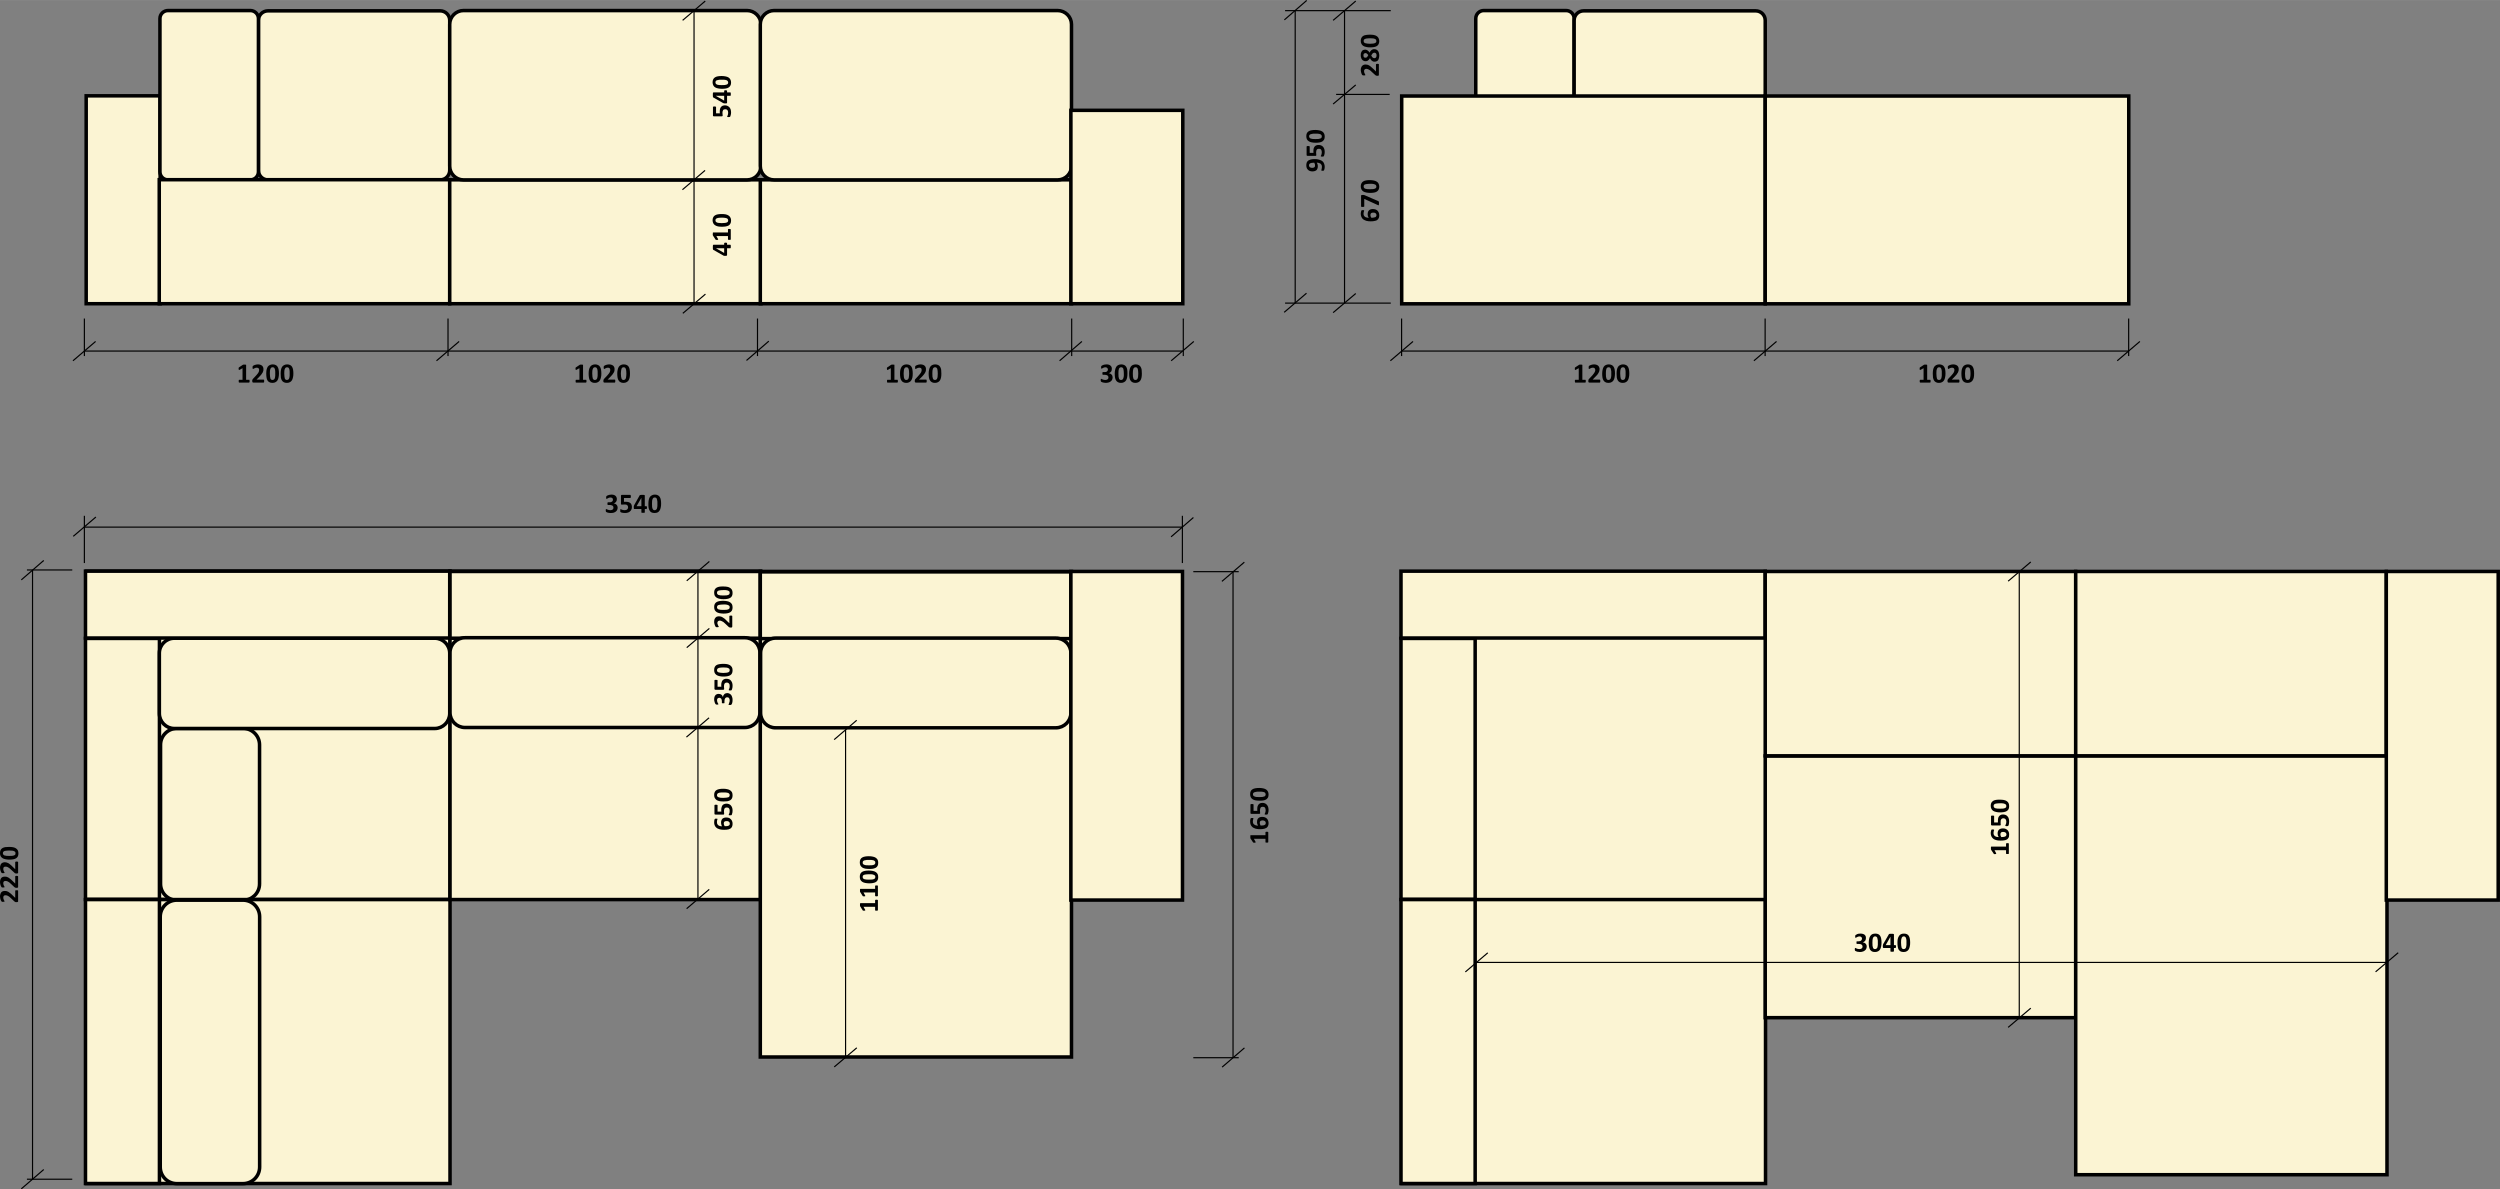 <?xml version="1.0" encoding="UTF-8"?> <svg xmlns="http://www.w3.org/2000/svg" xmlns:xlink="http://www.w3.org/1999/xlink" xml:space="preserve" width="262.877mm" height="125.052mm" version="1.1" style="shape-rendering:geometricPrecision; text-rendering:geometricPrecision; image-rendering:optimizeQuality; fill-rule:evenodd; clip-rule:evenodd" viewBox="0 0 24977 11881"><rect x="0" y="0" width="24977" height="11881" fill="#808080" stroke="none"/> <defs> <style type="text/css"> .str0 {stroke:black;stroke-width:35.193} .str1 {stroke:black;stroke-width:11.734} .fil5 {fill:none} .fil2 {fill:none;fill-rule:nonzero} .fil1 {fill:#FBF4D3} .fil6 {fill:black} .fil4 {fill:white} .fil7 {fill:black;fill-rule:nonzero} .fil0 {fill:#FBF4D3;fill-rule:nonzero} .fil3 {fill:black;fill-rule:nonzero} </style> </defs> <g id="Слой_x0020_1">  <polygon class="fil0" points="13997,8986 17634,8986 17634,6378 13997,6378 "></polygon> <polygon class="fil0 str0" points="13997,8986 14738,8986 14738,6378 13997,6378 "></polygon> <polygon class="fil0 str0" points="13997,6374 17636,6374 17636,5706 13997,5706 "></polygon> <polygon class="fil0 str0" points="14007,11824 17639,11824 17639,8987 14007,8987 "></polygon> <polygon class="fil0 str0" points="13997,11824 14738,11824 14738,8987 13997,8987 "></polygon> <polygon class="fil0 str0" points="17636,10167 20738,10167 20738,7552 17636,7552 "></polygon> <polygon class="fil0 str0" points="17636,7551 20738,7551 20738,5709 17636,5709 "></polygon> <polygon class="fil1 str0" points="20738,11736 23848,11736 23848,7551 20738,7551 "></polygon> <polygon class="fil1 str0" points="20738,7551 23841,7551 23841,5709 20738,5709 "></polygon> <polygon class="fil1 str0" points="23841,8992 24959,8992 24959,5709 23841,5709 "></polygon> <polygon class="fil0 str0" points="864,8986 4496,8986 4496,5706 864,5706 "></polygon> <polygon class="fil0 str0" points="854,8986 1593,8986 1593,6378 854,6378 "></polygon> <path class="fil0 str0" d="M1769 8994c-91,0 -165,-73 -165,-164l0 -1389c0,-91 74,-164 165,-164l659 0c91,0 165,73 165,164l0 1389c0,91 -74,164 -165,164l-659 0z"></path> <path class="fil0 str0" d="M1592 6526c0,-83 67,-150 150,-150l2601 0c83,0 150,67 150,150l0 601c0,83 -67,151 -150,151l-2601 0c-83,0 -150,-68 -150,-151l0 -601z"></path> <polygon class="fil0 str0" points="854,6374 4493,6374 4493,5706 854,5706 "></polygon> <polygon class="fil0 str0" points="864,11824 4496,11824 4496,8987 864,8987 "></polygon> <polygon class="fil0 str0" points="854,11824 1593,11824 1593,8987 854,8987 "></polygon> <path class="fil0 str0" d="M1766 11825c-91,0 -165,-74 -165,-166l0 -2500c0,-92 74,-166 165,-166l662 0c92,0 166,74 166,166l0 2500c0,92 -74,166 -166,166l-662 0z"></path> <polygon class="fil0 str0" points="4496,8987 7599,8987 7599,5706 4496,5706 "></polygon> <polygon class="fil0 str0" points="4496,6376 7599,6376 7599,5709 4496,5709 "></polygon> <path class="fil0 str0" d="M4496 6520c0,-82 67,-149 150,-149l2796 0c83,0 150,67 150,149l0 599c0,82 -67,149 -150,149l-2796 0c-83,0 -150,-67 -150,-149l0 -599z"></path> <polygon class="fil0 str0" points="7596,10560 10705,10560 10705,5709 7596,5709 "></polygon> <polygon class="fil0 str0" points="7596,6380 10699,6380 10699,5713 7596,5713 "></polygon> <path class="fil0 str0" d="M7599 6524c0,-82 67,-149 149,-149l2801 0c83,0 150,67 150,149l0 598c0,82 -67,149 -150,149l-2801 0c-82,0 -149,-67 -149,-149l0 -598z"></path> <polygon class="fil1 str0" points="10699,8992 11814,8992 11814,5709 10699,5709 "></polygon> <path class="fil0 str0" d="M4493 203c0,-53 -43,-95 -95,-95l-1721 0c-52,0 -95,42 -95,95l0 1498c0,53 43,96 95,96l1721 0c52,0 95,-43 95,-96l0 -1498z"></path> <polygon class="fil0 str0" points="861,3034 1600,3034 1600,957 861,957 "></polygon> <path class="fil0 str0" d="M2582 185c0,-44 -36,-80 -81,-80l-822 0c-45,0 -81,36 -81,80l0 1531c0,44 36,81 81,81l822 0c45,0 81,-37 81,-81l0 -1531z"></path> <polygon class="fil0 str0" points="1591,3034 4493,3034 4493,1795 1591,1795 "></polygon> <polygon class="fil0 str0" points="4493,3034 7602,3034 7602,1796 4493,1796 "></polygon> <path class="fil0 str0" d="M4493 243c0,-76 62,-138 138,-138l2832 0c77,0 139,62 139,138l0 1416c0,76 -62,138 -139,138l-2832 0c-76,0 -138,-62 -138,-138l0 -1416z"></path> <line class="fil2 str1" x1="6934" y1="3035" x2="6934" y2="101"></line> <path class="fil3" d="M7249 2424c5,0 9,0 11,1 2,1 4,3 4,4l0 16 32 0c1,0 2,0 2,1 1,0 2,1 2,3 0,1 1,3 1,5 0,2 0,5 0,9 0,3 0,6 0,8 0,2 -1,4 -1,5 0,2 -1,3 -2,3 0,1 -1,1 -2,1l-32 0 0 68c0,1 0,2 -1,3 0,1 -1,2 -2,3 -1,1 -3,1 -5,1 -2,1 -5,1 -9,1 -2,0 -5,0 -7,0 -2,0 -4,-1 -6,-1 -2,0 -3,-1 -5,-1 -2,-1 -3,-2 -5,-3l-97 -55c-1,0 -2,-1 -3,-2 0,-1 -1,-3 -1,-5 0,-2 -1,-4 -1,-7 0,-3 0,-7 0,-11 0,-5 0,-9 0,-12 0,-4 1,-6 1,-8 1,-2 1,-4 2,-5 1,0 2,-1 3,-1l107 0 0 -16c0,-1 1,-2 3,-3 2,-2 6,-2 11,-2zm-96 56l0 0 82 47 0 -47 -82 0zm134 -193c2,0 5,0 6,1 2,0 4,0 5,1 1,0 1,1 2,1 0,1 1,2 1,3l0 98c0,1 -1,1 -1,2 -1,1 -1,1 -2,2 -1,0 -3,0 -5,1 -1,0 -4,0 -6,0 -3,0 -5,0 -7,0 -2,0 -3,-1 -4,-1 -1,-1 -2,-1 -3,-2 0,-1 0,-1 0,-2l0 -33 -116 0 16 28c1,2 1,4 2,5 0,2 -1,3 -1,4 -1,0 -2,1 -4,1 -2,0 -5,1 -8,1 -3,0 -4,0 -6,-1 -1,0 -3,0 -4,0 -1,-1 -1,-1 -2,-2 -1,0 -1,-1 -2,-2l-25 -39c0,0 0,-1 -1,-1 0,-1 0,-2 0,-3 0,-1 0,-3 -1,-4 0,-2 0,-4 0,-7 0,-4 0,-7 1,-9 0,-2 0,-3 0,-5 1,-1 1,-1 2,-2 0,0 1,0 2,0l147 0 0 -29c0,-1 0,-2 0,-3 1,0 2,-1 3,-1 1,-1 2,-1 4,-2 2,0 4,0 7,0zm-76 -149c14,0 27,1 38,3 12,3 22,6 30,12 8,5 14,12 18,20 5,8 7,18 7,30 0,12 -2,23 -7,31 -4,8 -10,14 -18,19 -7,4 -17,7 -28,9 -12,2 -24,3 -39,3 -14,0 -27,-1 -38,-3 -12,-3 -21,-6 -30,-12 -8,-5 -14,-12 -18,-20 -4,-8 -7,-18 -7,-30 0,-12 3,-22 7,-30 4,-8 10,-15 18,-19 8,-5 17,-8 28,-10 12,-2 25,-3 39,-3zm2 36c-9,0 -16,1 -23,1 -6,1 -12,1 -17,2 -4,1 -8,2 -12,4 -3,1 -6,3 -8,5 -1,2 -3,4 -4,7 -1,2 -1,5 -1,8 0,6 1,10 4,14 3,3 7,6 12,8 5,2 11,4 19,4 8,1 17,2 27,2 13,0 24,-1 32,-2 8,-1 15,-2 20,-5 5,-2 8,-4 10,-8 2,-3 3,-7 3,-12 0,-4 -1,-7 -2,-10 -1,-2 -3,-5 -5,-7 -2,-2 -5,-4 -9,-5 -3,-1 -7,-2 -12,-3 -4,-1 -9,-2 -15,-2 -6,0 -12,-1 -19,-1z"></path> <path class="fil3" d="M7243 1052c9,0 18,2 26,6 7,3 13,8 19,14 5,6 9,13 12,22 2,8 4,18 4,28 0,6 -1,11 -1,16 -1,5 -2,9 -3,13 -1,4 -2,7 -3,10 -1,2 -2,4 -3,5 0,1 -1,1 -2,2 -1,0 -2,0 -3,0 -1,1 -3,1 -4,1 -2,0 -4,0 -6,0 -3,0 -5,0 -7,0 -2,0 -3,-1 -4,-1 -1,-1 -2,-1 -3,-2 0,0 0,-1 0,-1 0,-1 0,-3 1,-5 1,-2 2,-4 4,-7 1,-3 2,-7 3,-11 1,-5 2,-10 2,-16 0,-5 -1,-10 -2,-15 -1,-4 -3,-8 -5,-11 -3,-3 -6,-5 -9,-7 -4,-1 -8,-2 -13,-2 -5,0 -9,1 -12,2 -4,1 -7,3 -9,6 -2,3 -4,7 -5,12 -2,4 -2,10 -2,17 0,5 0,10 1,14 0,5 1,9 1,13 0,2 -1,4 -2,5 -2,1 -4,2 -8,2l-77 0c-4,0 -6,-1 -8,-2 -2,-1 -2,-4 -2,-7l0 -84c0,-1 0,-2 0,-2 1,-1 2,-2 3,-2 1,-1 3,-1 5,-1 2,-1 4,-1 7,-1 5,0 9,1 12,2 2,1 4,2 4,4l0 63 38 0c-1,-3 -1,-6 -1,-9 0,-4 0,-7 0,-10 0,-10 1,-19 3,-26 2,-8 6,-14 10,-19 4,-5 10,-9 16,-12 7,-2 14,-4 23,-4zm6 -151c5,0 9,1 11,2 2,1 4,2 4,4l0 16 32 0c1,0 2,0 2,0 1,1 2,2 2,3 0,2 1,3 1,6 0,2 0,5 0,8 0,3 0,6 0,8 0,3 -1,5 -1,6 0,1 -1,2 -2,3 0,0 -1,0 -2,0l-32 0 0 68c0,2 0,3 -1,4 0,1 -1,2 -2,2 -1,1 -3,2 -5,2 -2,0 -5,0 -9,0 -2,0 -5,0 -7,0 -2,0 -4,0 -6,-1 -2,0 -3,0 -5,-1 -2,0 -3,-1 -5,-2l-97 -55c-1,-1 -2,-2 -3,-3 0,-1 -1,-2 -1,-4 0,-2 -1,-5 -1,-8 0,-3 0,-7 0,-11 0,-5 0,-9 0,-12 0,-3 1,-6 1,-8 1,-2 1,-3 2,-4 1,-1 2,-1 3,-1l107 0 0 -16c0,-2 1,-3 3,-4 2,-1 6,-2 11,-2zm-96 56l0 1 82 47 0 -48 -82 0zm58 -198c14,0 27,2 38,4 12,2 22,6 30,11 8,5 14,12 18,20 5,9 7,19 7,31 0,12 -2,22 -7,30 -4,8 -10,14 -18,19 -7,5 -17,8 -28,10 -12,2 -24,3 -39,3 -14,0 -27,-2 -38,-4 -12,-2 -21,-6 -30,-11 -8,-5 -14,-12 -18,-20 -4,-9 -7,-19 -7,-31 0,-12 3,-22 7,-30 4,-8 10,-14 18,-19 8,-5 17,-8 28,-10 12,-2 25,-3 39,-3zm2 37c-9,0 -16,0 -23,0 -6,1 -12,2 -17,3 -4,1 -8,2 -12,3 -3,2 -6,3 -8,5 -1,2 -3,5 -4,7 -1,3 -1,6 -1,9 0,5 1,10 4,13 3,4 7,6 12,9 5,2 11,3 19,4 8,1 17,1 27,1 13,0 24,0 32,-1 8,-1 15,-3 20,-5 5,-2 8,-5 10,-8 2,-4 3,-8 3,-13 0,-3 -1,-6 -2,-9 -1,-3 -3,-5 -5,-7 -2,-2 -5,-4 -9,-6 -3,-1 -7,-2 -12,-3 -4,-1 -9,-1 -15,-2 -6,0 -12,0 -19,0z"></path> <line class="fil2 str1" x1="7048" y1="2938" x2="6822" y2="3130"></line> <polygon class="fil0 str0" points="7596,3034 10705,3034 10705,1796 7596,1796 "></polygon> <path class="fil0 str0" d="M7596 243c0,-76 62,-138 138,-138l2832 0c77,0 139,62 139,138l0 1416c0,76 -62,138 -139,138l-2832 0c-76,0 -138,-62 -138,-138l0 -1416z"></path> <path class="fil0 str0" d="M14744 185c0,-44 36,-80 80,-80l822 0c45,0 81,36 81,80l0 1532c0,44 -36,80 -81,80l-822 0c-44,0 -80,-36 -80,-80l0 -1532z"></path> <path class="fil0 str0" d="M15727 203c0,-53 42,-95 95,-95l1718 0c53,0 96,42 96,95l0 1499c0,52 -43,95 -96,95l-1718 0c-53,0 -95,-43 -95,-95l0 -1499z"></path> <polygon class="fil4" points="14004,3035 17636,3035 17636,959 14004,959 "></polygon> <polygon class="fil1 str0" points="14004,3035 17636,3035 17636,959 14004,959 "></polygon> <polygon class="fil4" points="17636,3035 21268,3035 21268,959 17636,959 "></polygon> <polygon class="fil1 str0" points="17636,3035 21268,3035 21268,959 17636,959 "></polygon> <line class="fil5 str1" x1="4476" y1="3182" x2="4476" y2="3557"></line> <line class="fil5 str1" x1="7568" y1="3182" x2="7568" y2="3557"></line> <line class="fil5 str1" x1="844" y1="3507" x2="11813" y2="3507"></line> <line class="fil5 str1" x1="843" y1="3182" x2="843" y2="3557"></line> <line class="fil5 str1" x1="955" y1="3411" x2="729" y2="3604"></line> <path class="fil6" d="M2494 3808c0,2 0,4 -1,6 0,2 0,3 -1,5 0,1 -1,1 -2,2 0,0 -1,1 -2,1l-98 0c-1,0 -1,-1 -2,-1 -1,-1 -1,-1 -2,-2 0,-2 -1,-3 -1,-5 0,-2 0,-4 0,-6 0,-3 0,-5 0,-7 0,-2 1,-3 1,-4 1,-1 1,-2 2,-3 1,0 1,0 2,0l33 0 0 -116 -28 16c-2,1 -4,1 -6,2 -1,0 -2,-1 -3,-1 0,-1 -1,-2 -1,-4 -1,-2 -1,-5 -1,-8 0,-3 0,-5 0,-6 1,-1 1,-3 1,-4 1,-1 1,-1 2,-2 0,-1 1,-1 2,-2l38 -25c1,0 2,-1 2,-1 1,0 2,0 3,0 1,0 2,-1 4,-1 2,0 4,0 7,0 4,0 6,0 9,1 2,0 3,0 5,0 1,1 1,1 2,2 0,0 0,1 0,2l0 147 29 0c1,0 2,0 3,0 0,1 1,2 1,3 1,1 1,2 1,4 1,2 1,4 1,7zm145 -1c0,2 0,5 0,7 0,1 -1,3 -1,4 0,1 -1,2 -2,3 -1,0 -1,1 -2,1l-103 0c-2,0 -3,-1 -5,-1 -1,0 -2,-1 -3,-2 -1,-1 -2,-3 -2,-5 -1,-2 -1,-4 -1,-8 0,-3 0,-5 0,-7 1,-3 1,-4 2,-6 1,-2 2,-4 3,-5 1,-2 2,-3 4,-5l31 -33c6,-7 11,-13 15,-18 4,-5 7,-10 9,-14 2,-5 3,-9 4,-12 1,-4 1,-8 1,-11 0,-3 0,-6 -1,-8 -1,-3 -3,-5 -5,-8 -1,-2 -4,-3 -7,-4 -2,-1 -6,-2 -10,-2 -5,0 -10,1 -14,2 -4,1 -8,3 -11,5 -3,1 -6,3 -8,4 -2,2 -4,2 -5,2 -1,0 -1,0 -2,0 -1,-1 -1,-2 -1,-3 -1,-1 -1,-3 -1,-5 -1,-2 -1,-5 -1,-8 0,-2 0,-4 1,-5 0,-2 0,-3 0,-4 0,-1 1,-2 1,-3 1,-1 2,-2 3,-3 1,-1 3,-2 6,-4 3,-2 7,-3 11,-5 5,-1 10,-3 15,-4 6,-1 11,-2 17,-2 9,0 17,2 24,4 7,2 13,6 18,10 4,4 8,9 10,15 2,5 3,11 3,18 0,6 0,11 -1,17 -2,6 -4,12 -7,18 -4,7 -9,14 -15,22 -6,7 -15,17 -25,27l-21 21 70 0c1,0 2,0 3,1 0,1 1,1 2,3 0,1 1,2 1,4 0,2 0,4 0,7zm148 -75c0,14 -1,27 -4,38 -2,12 -6,22 -11,30 -5,8 -12,14 -20,18 -8,5 -18,7 -30,7 -13,0 -23,-2 -31,-7 -8,-4 -14,-10 -19,-18 -4,-7 -8,-17 -9,-28 -2,-12 -3,-24 -3,-39 0,-14 1,-27 3,-38 3,-12 6,-21 11,-30 6,-8 12,-14 21,-18 8,-4 18,-7 30,-7 12,0 22,3 30,7 8,4 15,10 19,18 5,8 8,17 10,28 2,12 3,25 3,39zm-37 2c0,-9 0,-16 0,-23 -1,-6 -1,-12 -2,-17 -1,-4 -3,-8 -4,-12 -1,-3 -3,-6 -5,-8 -2,-1 -4,-3 -7,-4 -3,-1 -5,-1 -8,-1 -6,0 -10,1 -14,4 -3,3 -6,6 -8,12 -2,5 -4,11 -5,19 0,8 -1,17 -1,27 0,13 1,24 2,32 1,8 2,15 4,20 3,5 5,8 9,10 3,2 7,3 12,3 4,0 7,-1 9,-2 3,-1 6,-3 8,-5 2,-2 3,-5 5,-9 1,-3 2,-7 3,-12 1,-4 2,-9 2,-15 0,-6 0,-12 0,-19zm181 -2c0,14 -1,27 -4,38 -2,12 -6,22 -11,30 -5,8 -12,14 -20,18 -8,5 -18,7 -30,7 -13,0 -23,-2 -31,-7 -8,-4 -14,-10 -19,-18 -4,-7 -8,-17 -10,-28 -1,-12 -2,-24 -2,-39 0,-14 1,-27 3,-38 2,-12 6,-21 11,-30 6,-8 12,-14 21,-18 8,-4 18,-7 30,-7 12,0 22,3 30,7 8,4 15,10 19,18 5,8 8,17 10,28 2,12 3,25 3,39zm-37 2c0,-9 0,-16 0,-23 -1,-6 -1,-12 -2,-17 -1,-4 -3,-8 -4,-12 -1,-3 -3,-6 -5,-8 -2,-1 -4,-3 -7,-4 -3,-1 -5,-1 -9,-1 -5,0 -9,1 -13,4 -3,3 -6,6 -8,12 -2,5 -4,11 -5,19 -1,8 -1,17 -1,27 0,13 1,24 2,32 1,8 2,15 4,20 2,5 5,8 9,10 3,2 7,3 12,3 3,0 7,-1 9,-2 3,-1 6,-3 8,-5 2,-2 3,-5 5,-9 1,-3 2,-7 3,-12 1,-4 2,-9 2,-15 0,-6 0,-12 0,-19z"></path> <line class="fil5 str1" x1="10707" y1="3182" x2="10707" y2="3557"></line> <line class="fil5 str1" x1="11822" y1="3182" x2="11822" y2="3557"></line> <line class="fil5 str1" x1="4587" y1="3411" x2="4361" y2="3604"></line> <line class="fil5 str1" x1="7681" y1="3408" x2="7458" y2="3601"></line> <line class="fil5 str1" x1="10809" y1="3411" x2="10586" y2="3604"></line> <line class="fil5 str1" x1="11927" y1="3411" x2="11701" y2="3604"></line> <path class="fil6" d="M11116 3769c0,9 -2,17 -5,24 -3,7 -8,13 -14,17 -6,5 -13,9 -22,11 -8,2 -17,4 -27,4 -7,0 -12,-1 -18,-2 -5,-1 -10,-2 -14,-3 -4,-1 -7,-2 -10,-4 -2,-1 -4,-2 -5,-3 -1,-1 -1,-2 -2,-3 0,0 -1,-1 -1,-3 0,-1 0,-3 -1,-4 0,-2 0,-5 0,-7 0,-5 1,-8 1,-9 1,-2 2,-3 4,-3 1,0 2,1 4,2 3,1 5,3 9,4 3,1 7,3 12,4 5,1 10,2 16,2 5,0 10,-1 13,-2 4,-1 8,-3 10,-5 3,-2 5,-5 6,-8 2,-3 2,-6 2,-10 0,-4 0,-8 -2,-11 -2,-4 -4,-6 -7,-9 -3,-2 -7,-4 -12,-5 -5,-1 -11,-2 -17,-2l-16 0c-1,0 -2,0 -3,-1 0,0 -1,-1 -2,-2 0,-1 -1,-2 -1,-4 0,-1 0,-4 0,-7 0,-2 0,-4 0,-6 0,-2 1,-3 1,-4 1,-1 1,-2 2,-2 1,0 2,-1 3,-1l16 0c5,0 10,0 14,-1 4,-2 7,-3 10,-6 3,-2 5,-5 6,-8 2,-3 3,-7 3,-11 0,-3 -1,-6 -2,-8 -1,-3 -2,-5 -4,-7 -2,-2 -5,-4 -8,-5 -3,-1 -7,-2 -11,-2 -5,0 -9,1 -13,2 -5,2 -8,3 -12,5 -3,2 -6,3 -8,5 -3,1 -4,2 -5,2 -1,0 -2,0 -2,-1 -1,0 -1,0 -2,-1 0,-1 0,-3 -1,-4 0,-2 0,-4 0,-7 0,-2 0,-4 0,-6 0,-1 1,-3 1,-4 0,-1 0,-2 1,-2 0,-1 1,-2 2,-3 1,-1 3,-2 6,-4 2,-1 6,-3 10,-5 5,-1 10,-3 15,-4 6,-1 12,-2 19,-2 8,0 16,1 22,3 7,2 13,5 17,9 5,4 8,9 11,14 2,6 3,12 3,19 0,5 -1,10 -2,15 -1,5 -3,9 -6,13 -3,3 -6,6 -10,9 -4,3 -9,4 -14,6l0 0c6,1 12,2 17,5 5,2 9,5 12,9 4,4 7,8 8,12 2,5 3,10 3,15zm148 -37c0,14 -1,27 -3,38 -2,12 -6,22 -11,30 -5,8 -12,14 -20,18 -9,5 -19,7 -31,7 -12,0 -22,-2 -30,-7 -8,-4 -14,-10 -19,-18 -5,-7 -8,-17 -10,-28 -2,-12 -3,-24 -3,-39 0,-14 1,-27 4,-38 2,-12 6,-21 11,-30 5,-8 12,-14 20,-18 9,-4 19,-7 31,-7 12,0 22,3 30,7 8,4 14,10 19,18 5,8 8,17 10,28 2,12 2,25 2,39zm-36 2c0,-9 0,-16 -1,-23 0,-6 -1,-12 -2,-17 -1,-4 -2,-8 -3,-12 -2,-3 -3,-6 -6,-8 -2,-1 -4,-3 -6,-4 -3,-1 -6,-1 -9,-1 -5,0 -10,1 -13,4 -4,3 -7,6 -9,12 -2,5 -3,11 -4,19 -1,8 -1,17 -1,27 0,13 0,24 1,32 1,8 3,15 5,20 2,5 5,8 8,10 4,2 8,3 13,3 3,0 6,-1 9,-2 3,-1 5,-3 7,-5 2,-2 4,-5 5,-9 2,-3 3,-7 4,-12 1,-4 1,-9 2,-15 0,-6 0,-12 0,-19zm180 -2c0,14 -1,27 -3,38 -2,12 -6,22 -11,30 -5,8 -12,14 -20,18 -9,5 -19,7 -31,7 -12,0 -22,-2 -30,-7 -8,-4 -14,-10 -19,-18 -5,-7 -8,-17 -10,-28 -2,-12 -3,-24 -3,-39 0,-14 1,-27 4,-38 2,-12 6,-21 11,-30 5,-8 12,-14 20,-18 9,-4 19,-7 31,-7 12,0 22,3 30,7 8,4 14,10 19,18 5,8 8,17 10,28 1,12 2,25 2,39zm-36 2c0,-9 0,-16 -1,-23 0,-6 -1,-12 -2,-17 -1,-4 -2,-8 -3,-12 -2,-3 -4,-6 -6,-8 -2,-1 -4,-3 -6,-4 -3,-1 -6,-1 -9,-1 -5,0 -10,1 -13,4 -4,3 -7,6 -9,12 -2,5 -3,11 -4,19 -1,8 -1,17 -1,27 0,13 0,24 1,32 1,8 3,15 5,20 2,5 5,8 8,10 4,2 8,3 12,3 4,0 7,-1 10,-2 3,-1 5,-3 7,-5 2,-2 4,-5 5,-9 2,-3 3,-7 4,-12 1,-4 1,-9 1,-15 1,-6 1,-12 1,-19z"></path> <line class="fil5 str1" x1="12839" y1="3028" x2="13895" y2="3028"></line> <line class="fil5 str1" x1="13545" y1="2932" x2="13319" y2="3123"></line> <path class="fil6" d="M13717 2088c9,0 17,2 25,4 8,3 14,7 20,12 5,6 10,12 13,20 3,8 5,17 5,27 0,8 -1,15 -3,22 -2,6 -5,11 -8,16 -4,4 -8,8 -13,11 -5,2 -11,5 -17,6 -7,2 -14,3 -21,4 -7,0 -15,1 -24,1 -7,0 -14,-1 -21,-1 -8,-1 -16,-2 -23,-4 -7,-2 -14,-5 -21,-9 -6,-3 -12,-8 -17,-13 -5,-6 -9,-13 -12,-21 -3,-8 -5,-17 -5,-28 0,-4 1,-7 1,-11 0,-3 1,-7 2,-10 0,-3 1,-5 2,-7 1,-3 1,-4 2,-5 1,0 1,-1 2,-1 1,-1 1,-1 2,-1 1,0 2,0 4,-1 1,0 2,0 4,0 3,0 5,0 7,0 2,1 4,1 5,1 1,1 2,1 2,2 0,0 1,1 1,2 0,1 -1,3 -1,4 -1,2 -1,4 -2,7 -1,2 -2,5 -2,8 -1,4 -1,8 -1,12 0,7 1,14 4,19 3,5 7,9 11,12 5,4 11,6 17,7 6,2 13,3 20,3 -2,-2 -3,-5 -4,-7 -2,-3 -3,-6 -4,-9 0,-3 -1,-6 -2,-10 0,-3 -1,-7 -1,-11 0,-9 2,-17 4,-23 2,-7 6,-12 11,-16 4,-4 10,-7 16,-9 7,-2 14,-3 22,-3zm3 36c-4,0 -8,0 -12,1 -3,1 -6,2 -9,4 -2,2 -4,4 -5,7 -2,3 -2,7 -2,11 0,3 0,5 0,8 1,2 2,5 2,7 1,2 2,5 3,7 2,2 3,4 4,6 10,0 18,0 25,-2 6,-1 11,-2 15,-4 4,-3 7,-5 8,-9 2,-3 3,-7 3,-11 0,-4 -1,-8 -3,-11 -1,-3 -3,-6 -6,-8 -3,-2 -6,-4 -10,-5 -4,-1 -8,-1 -13,-1zm-106 -177c2,0 5,0 7,0 2,1 3,1 5,1 2,0 3,1 5,1 1,1 3,2 5,2l136 59c1,0 2,1 2,2 1,1 2,2 2,4 1,1 1,3 1,6 0,2 0,5 0,9 0,5 0,8 0,11 -1,3 -1,5 -2,6 -1,2 -1,3 -2,3 -1,0 -3,-1 -4,-1l-139 -63 0 74c0,2 -1,4 -4,5 -3,1 -7,1 -12,1 -3,0 -5,0 -7,0 -2,0 -4,-1 -5,-1 -1,-1 -2,-1 -3,-2 0,-1 -1,-2 -1,-3l0 -105c0,-2 1,-3 1,-4 0,-1 1,-2 2,-3 1,-1 3,-1 5,-1 2,-1 4,-1 8,-1zm73 -148c14,0 27,2 38,4 12,2 21,6 29,11 9,5 15,12 19,20 4,9 7,19 7,31 0,12 -3,22 -7,30 -4,8 -10,14 -18,19 -8,5 -17,8 -28,10 -12,2 -25,3 -39,3 -14,0 -27,-2 -38,-4 -12,-2 -22,-6 -30,-11 -8,-5 -14,-12 -18,-20 -5,-9 -7,-19 -7,-31 0,-12 2,-22 7,-30 4,-8 10,-14 18,-19 7,-5 17,-8 28,-10 12,-2 24,-3 39,-3zm1 37c-8,0 -15,0 -22,1 -6,0 -12,1 -17,2 -4,1 -8,2 -12,3 -3,2 -6,3 -8,5 -2,2 -3,5 -4,7 -1,3 -1,6 -1,9 0,5 1,10 4,13 2,4 6,7 12,9 5,2 11,3 19,4 8,1 17,1 27,1 13,0 23,0 32,-1 8,-1 15,-3 19,-5 5,-2 9,-5 11,-8 2,-4 3,-8 3,-13 0,-3 -1,-6 -2,-9 -1,-3 -3,-5 -5,-7 -2,-2 -5,-4 -9,-5 -3,-2 -7,-3 -12,-4 -4,-1 -10,-1 -15,-2 -6,0 -13,0 -20,0z"></path> <line class="fil5 str1" x1="12940" y1="3028" x2="12940" y2="105"></line> <line class="fil5 str1" x1="13053" y1="2929" x2="12830" y2="3120"></line> <path class="fil6" d="M13762 637c2,0 5,0 6,1 2,0 4,0 5,1 1,0 2,1 3,1 0,1 0,2 0,3l0 102c0,2 0,4 0,5 -1,2 -1,3 -2,4 -1,1 -3,2 -5,2 -2,0 -5,1 -8,1 -3,0 -5,-1 -8,-1 -2,0 -4,-1 -5,-1 -2,-1 -4,-2 -5,-3 -2,-1 -4,-3 -6,-5l-33 -30c-6,-7 -12,-12 -17,-15 -5,-4 -10,-7 -15,-9 -4,-2 -8,-4 -12,-4 -3,-1 -7,-2 -10,-2 -3,0 -6,1 -9,2 -2,1 -5,2 -7,4 -2,2 -3,4 -4,7 -2,3 -2,6 -2,10 0,6 1,10 2,15 1,4 3,7 5,11 1,3 3,5 4,8 2,2 2,3 2,4 0,1 0,2 0,3 -1,0 -2,1 -3,1 -2,0 -3,1 -5,1 -3,0 -5,0 -8,0 -2,0 -4,0 -6,0 -1,0 -2,0 -3,-1 -1,0 -2,0 -3,-1 -1,0 -2,-1 -3,-2 -1,-1 -2,-3 -4,-6 -2,-3 -3,-7 -5,-12 -2,-4 -3,-9 -4,-15 -1,-5 -2,-11 -2,-16 0,-10 1,-18 4,-25 2,-7 5,-12 10,-17 4,-5 9,-8 14,-10 6,-2 12,-4 19,-4 6,0 11,1 17,2 6,1 12,3 18,7 6,3 14,8 21,15 8,6 17,14 28,25l21 21 0 -71c0,0 0,-1 1,-2 0,-1 1,-2 2,-2 2,-1 3,-1 5,-1 2,-1 4,-1 7,-1zm-33 -146c8,0 15,1 21,4 7,3 12,7 16,12 5,6 8,12 10,20 2,8 4,18 4,28 0,10 -2,19 -4,27 -2,7 -4,14 -8,19 -4,5 -9,9 -15,11 -6,3 -12,4 -20,4 -5,0 -9,0 -14,-2 -4,-1 -8,-4 -12,-7 -4,-3 -8,-6 -11,-11 -3,-4 -6,-9 -9,-15 -3,5 -6,9 -9,13 -3,3 -6,6 -10,9 -3,3 -7,5 -11,6 -4,2 -9,2 -14,2 -7,0 -14,-1 -19,-4 -6,-2 -11,-6 -15,-11 -5,-5 -8,-11 -10,-19 -3,-7 -4,-16 -4,-26 0,-10 1,-18 3,-25 3,-7 6,-13 9,-17 4,-5 9,-8 14,-10 6,-2 11,-3 18,-3 4,0 9,0 13,2 4,1 8,3 11,6 4,2 7,5 11,9 3,4 6,8 8,13 3,-6 6,-11 10,-15 3,-4 7,-8 10,-11 4,-3 8,-5 13,-7 4,-2 9,-2 14,-2zm-87 39c-3,0 -6,1 -8,2 -3,1 -5,2 -7,4 -2,2 -3,5 -4,7 -1,3 -1,7 -1,11 0,7 1,13 5,17 3,4 8,5 15,5 3,0 5,0 8,-1 2,-1 5,-2 7,-4 2,-2 4,-5 6,-8 2,-3 5,-7 7,-12 -4,-6 -8,-12 -13,-15 -4,-4 -9,-6 -15,-6zm89 -4c-3,0 -6,1 -9,2 -3,1 -6,3 -8,5 -3,3 -5,6 -7,10 -3,3 -5,7 -7,12 2,5 4,8 7,11 2,4 4,6 7,8 2,3 5,4 8,5 3,1 6,2 9,2 7,0 12,-3 16,-7 4,-5 6,-12 6,-21 0,-9 -2,-16 -6,-20 -4,-4 -9,-7 -16,-7zm-44 -180c14,0 27,1 38,3 12,2 21,6 29,11 9,6 15,12 19,21 4,8 7,18 7,30 0,12 -3,22 -7,30 -4,8 -10,15 -18,19 -8,5 -17,8 -28,10 -12,2 -25,3 -39,3 -14,0 -27,-1 -38,-4 -12,-2 -22,-6 -30,-11 -8,-5 -14,-12 -18,-20 -5,-8 -7,-18 -7,-30 0,-13 2,-23 7,-31 4,-8 10,-14 18,-19 7,-4 17,-8 28,-9 12,-2 24,-3 39,-3zm1 36c-8,0 -15,0 -22,1 -6,0 -12,1 -17,2 -4,1 -8,2 -12,4 -3,1 -6,3 -8,5 -2,2 -3,4 -4,7 -1,2 -1,5 -1,8 0,6 1,10 4,14 2,3 6,6 12,8 5,2 11,3 19,4 8,1 17,2 27,2 13,0 23,-1 32,-2 8,-1 15,-3 19,-5 5,-2 9,-5 11,-8 2,-3 3,-8 3,-12 0,-4 -1,-7 -2,-10 -1,-3 -3,-5 -5,-7 -2,-2 -5,-4 -9,-5 -3,-2 -7,-3 -12,-4 -4,0 -10,-1 -15,-1 -6,-1 -13,-1 -20,-1z"></path> <path class="fil6" d="M13135 1589c7,0 14,1 22,1 8,1 15,3 23,5 7,2 14,5 21,8 7,4 13,9 18,14 5,6 8,13 11,21 3,8 5,18 5,29 0,4 0,8 -1,12 -1,4 -1,7 -2,11 -1,3 -2,6 -3,8 -1,2 -2,4 -2,5 -1,1 -3,1 -5,2 -2,0 -4,1 -7,1 -3,0 -6,0 -8,-1 -1,0 -3,0 -4,0 -1,-1 -2,-1 -2,-2 0,-1 0,-1 0,-2 0,-1 0,-3 1,-5 0,-2 1,-4 2,-7 1,-3 1,-6 2,-10 1,-4 1,-8 1,-12 0,-8 -1,-14 -4,-20 -3,-5 -7,-9 -11,-13 -5,-3 -10,-5 -17,-7 -6,-1 -12,-2 -19,-3 3,5 5,10 7,16 2,6 3,13 3,20 0,10 -1,18 -4,24 -2,7 -6,12 -10,16 -5,4 -11,7 -18,9 -6,2 -14,3 -22,3 -9,0 -17,-1 -25,-4 -7,-2 -14,-6 -19,-12 -6,-5 -10,-11 -13,-19 -3,-8 -4,-17 -4,-27 0,-8 1,-16 3,-22 1,-6 4,-11 8,-16 3,-4 8,-8 13,-11 5,-3 10,-5 17,-7 6,-2 13,-3 20,-4 7,0 15,-1 23,-1zm-5 36c-10,0 -18,1 -25,2 -7,1 -12,3 -16,5 -4,2 -6,5 -8,8 -2,3 -3,7 -3,12 0,4 1,8 3,11 1,3 3,6 6,8 3,2 6,3 10,4 4,1 8,2 12,2 5,0 9,-1 13,-2 4,0 7,-2 9,-4 3,-2 4,-4 6,-7 1,-3 1,-7 1,-11 0,-5 0,-10 -2,-15 -2,-5 -4,-9 -6,-13zm44 -177c10,0 18,1 26,5 7,3 14,8 19,14 5,6 9,13 12,22 2,8 4,18 4,28 0,6 -1,11 -1,16 -1,5 -2,9 -3,13 -1,4 -2,7 -3,10 -1,2 -2,4 -3,5 0,1 -1,1 -2,2 -1,0 -2,0 -3,0 -1,1 -2,1 -4,1 -2,0 -4,0 -6,0 -3,0 -5,0 -7,0 -2,0 -3,-1 -4,-1 -1,0 -2,-1 -3,-2 0,0 0,-1 0,-1 0,-1 0,-3 1,-5 1,-2 3,-4 4,-7 1,-3 2,-7 3,-11 1,-5 2,-10 2,-16 0,-5 -1,-10 -2,-15 -1,-4 -3,-8 -5,-11 -2,-3 -5,-5 -9,-7 -4,-1 -8,-2 -13,-2 -5,0 -9,1 -12,2 -4,1 -6,3 -9,6 -2,3 -4,7 -5,12 -1,4 -2,10 -2,17 0,5 0,10 1,14 0,5 1,9 1,13 0,2 -1,4 -2,5 -2,2 -4,2 -8,2l-77 0c-4,0 -6,-1 -8,-2 -1,-1 -2,-4 -2,-7l0 -84c0,-1 0,-2 1,-2 0,-1 1,-2 2,-2 1,-1 3,-1 5,-1 2,-1 4,-1 7,-1 6,0 10,1 12,2 2,1 4,2 4,4l0 63 38 0c-1,-3 -1,-6 -1,-9 0,-4 0,-7 0,-10 0,-10 1,-19 3,-26 3,-8 6,-14 10,-19 5,-5 10,-9 16,-11 7,-3 14,-4 23,-4zm-32 -150c14,0 27,2 39,4 11,2 21,6 29,11 8,5 14,12 18,20 5,8 7,19 7,31 0,12 -2,22 -6,30 -5,8 -11,14 -18,19 -8,5 -18,8 -29,10 -11,2 -24,3 -39,3 -14,0 -27,-2 -38,-4 -12,-2 -21,-6 -29,-11 -8,-5 -15,-12 -19,-20 -4,-9 -6,-19 -6,-31 0,-12 2,-22 6,-30 4,-8 10,-14 18,-19 8,-5 17,-8 29,-10 11,-2 24,-3 38,-3zm2 37c-9,0 -16,0 -23,0 -6,1 -12,2 -16,3 -5,1 -9,2 -12,3 -4,2 -6,3 -8,5 -2,2 -4,5 -5,7 0,3 -1,6 -1,9 0,5 2,10 4,13 3,4 7,6 12,9 5,2 12,3 19,4 8,1 17,1 28,1 12,0 23,0 31,-1 8,-1 15,-3 20,-5 5,-2 8,-5 10,-8 2,-4 3,-8 3,-13 0,-3 0,-6 -2,-9 -1,-3 -2,-5 -5,-7 -2,-2 -5,-4 -8,-6 -4,-1 -8,-2 -13,-3 -4,-1 -9,-1 -15,-2 -6,0 -12,0 -19,0z"></path> <line class="fil5 str1" x1="13545" y1="10" x2="13319" y2="203"></line> <line class="fil5 str1" x1="13349" y1="943" x2="13884" y2="943"></line> <line class="fil5 str1" x1="13433" y1="3030" x2="13433" y2="105"></line> <line class="fil5 str1" x1="13545" y1="848" x2="13319" y2="1039"></line> <line class="fil5 str1" x1="12839" y1="106" x2="13895" y2="106"></line> <line class="fil5 str1" x1="14004" y1="3507" x2="21269" y2="3507"></line> <line class="fil5 str1" x1="14003" y1="3182" x2="14003" y2="3557"></line> <line class="fil5 str1" x1="14117" y1="3411" x2="13891" y2="3604"></line> <line class="fil5 str1" x1="17635" y1="3182" x2="17635" y2="3557"></line> <line class="fil5 str1" x1="21267" y1="3182" x2="21267" y2="3557"></line> <line class="fil5 str1" x1="17749" y1="3411" x2="17523" y2="3604"></line> <line class="fil5 str1" x1="21379" y1="3411" x2="21153" y2="3604"></line> <path class="fil6" d="M15843 3808c0,2 0,4 0,6 -1,2 -1,3 -1,5 -1,1 -2,1 -2,2 -1,0 -2,1 -2,1l-99 0c0,0 -1,-1 -2,-1 0,-1 -1,-1 -1,-2 -1,-2 -1,-3 -1,-5 -1,-2 -1,-4 -1,-6 0,-3 0,-5 0,-7 1,-2 1,-3 2,-4 0,-1 1,-2 1,-3 1,0 2,0 2,0l34 0 0 -116 -29 16c-2,1 -4,1 -5,2 -1,0 -3,-1 -3,-1 -1,-1 -2,-2 -2,-4 0,-2 0,-5 0,-8 0,-3 0,-5 0,-6 0,-1 0,-3 1,-4 0,-1 0,-1 1,-2 1,-1 2,-1 3,-2l38 -25c0,0 1,-1 2,-1 0,0 1,0 2,0 1,0 3,-1 5,-1 1,0 4,0 7,0 3,0 6,0 8,1 2,0 4,0 5,0 1,1 2,1 2,2 0,0 1,1 1,2l0 147 29 0c0,0 1,0 2,0 1,1 1,2 2,3 0,1 1,2 1,4 0,2 0,4 0,7zm145 -1c0,2 0,5 0,7 -1,1 -1,3 -1,4 -1,1 -2,2 -2,3 -1,0 -2,1 -3,1l-102 0c-2,0 -4,-1 -5,-1 -2,0 -3,-1 -4,-2 -1,-1 -1,-3 -2,-5 0,-2 0,-4 0,-8 0,-3 0,-5 0,-7 0,-3 1,-4 2,-6 0,-2 1,-4 2,-5 1,-2 3,-3 5,-5l31 -33c6,-7 11,-13 14,-18 4,-5 7,-10 9,-14 2,-5 4,-9 5,-12 0,-4 1,-8 1,-11 0,-3 -1,-6 -2,-8 -1,-3 -2,-5 -4,-8 -2,-2 -4,-3 -7,-4 -3,-1 -6,-2 -10,-2 -5,0 -10,1 -14,2 -5,1 -8,3 -11,5 -4,1 -6,3 -8,4 -2,2 -4,2 -5,2 -1,0 -2,0 -2,0 -1,-1 -1,-2 -2,-3 0,-1 -1,-3 -1,-5 0,-2 0,-5 0,-8 0,-2 0,-4 0,-5 0,-2 0,-3 1,-4 0,-1 0,-2 1,-3 0,-1 1,-2 2,-3 1,-1 3,-2 7,-4 3,-2 6,-3 11,-5 4,-1 9,-3 15,-4 5,-1 11,-2 17,-2 9,0 17,2 24,4 7,2 13,6 17,10 5,4 8,9 10,15 3,5 4,11 4,18 0,6 -1,11 -2,17 -1,6 -3,12 -7,18 -3,7 -8,14 -14,22 -7,7 -15,17 -26,27l-20 21 70 0c1,0 2,0 2,1 1,1 2,1 2,3 1,1 1,2 2,4 0,2 0,4 0,7zm147 -75c0,14 -2,27 -4,38 -2,12 -6,22 -11,30 -5,8 -12,14 -20,18 -8,5 -19,7 -31,7 -12,0 -22,-2 -30,-7 -8,-4 -14,-10 -19,-18 -5,-7 -8,-17 -10,-28 -2,-12 -3,-24 -3,-39 0,-14 2,-27 4,-38 2,-12 6,-21 11,-30 5,-8 12,-14 20,-18 9,-4 19,-7 31,-7 12,0 22,3 30,7 8,4 14,10 19,18 5,8 8,17 10,28 2,12 3,25 3,39zm-37 2c0,-9 0,-16 0,-23 -1,-6 -2,-12 -3,-17 -1,-4 -2,-8 -3,-12 -2,-3 -3,-6 -5,-8 -2,-1 -5,-3 -7,-4 -3,-1 -6,-1 -9,-1 -5,0 -10,1 -13,4 -4,3 -6,6 -9,12 -2,5 -3,11 -4,19 -1,8 -1,17 -1,27 0,13 0,24 1,32 1,8 3,15 5,20 2,5 5,8 8,10 4,2 8,3 13,3 3,0 6,-1 9,-2 3,-1 5,-3 7,-5 2,-2 4,-5 6,-9 1,-3 2,-7 3,-12 1,-4 1,-9 2,-15 0,-6 0,-12 0,-19zm180 -2c0,14 -1,27 -4,38 -2,12 -6,22 -11,30 -5,8 -12,14 -20,18 -8,5 -19,7 -31,7 -12,0 -22,-2 -30,-7 -8,-4 -14,-10 -19,-18 -4,-7 -8,-17 -10,-28 -1,-12 -2,-24 -2,-39 0,-14 1,-27 3,-38 2,-12 6,-21 11,-30 6,-8 12,-14 21,-18 8,-4 18,-7 30,-7 12,0 22,3 30,7 8,4 15,10 19,18 5,8 8,17 10,28 2,12 3,25 3,39zm-37 2c0,-9 0,-16 0,-23 -1,-6 -1,-12 -2,-17 -1,-4 -3,-8 -4,-12 -1,-3 -3,-6 -5,-8 -2,-1 -4,-3 -7,-4 -3,-1 -5,-1 -9,-1 -5,0 -9,1 -13,4 -4,3 -6,6 -8,12 -2,5 -4,11 -5,19 -1,8 -1,17 -1,27 0,13 1,24 2,32 1,8 2,15 4,20 2,5 5,8 9,10 3,2 7,3 12,3 3,0 7,-1 9,-2 3,-1 6,-3 8,-5 2,-2 3,-5 5,-9 1,-3 2,-7 3,-12 1,-4 2,-9 2,-15 0,-6 0,-12 0,-19z"></path> <line class="fil5 str1" x1="325" y1="11779" x2="325" y2="5695"></line> <line class="fil5 str1" x1="269" y1="11781" x2="722" y2="11781"></line> <line class="fil5 str1" x1="269" y1="5694" x2="722" y2="5694"></line> <line class="fil5 str1" x1="437" y1="5599" x2="213" y2="5793"></line> <line class="fil5 str1" x1="437" y1="11684" x2="213" y2="11877"></line> <line class="fil5 str1" x1="843" y1="5153" x2="843" y2="5625"></line> <line class="fil5 str1" x1="11813" y1="5153" x2="11813" y2="5625"></line> <line class="fil5 str1" x1="844" y1="5266" x2="11813" y2="5266"></line> <line class="fil5 str1" x1="958" y1="5165" x2="732" y2="5358"></line> <line class="fil5 str1" x1="11923" y1="5170" x2="11700" y2="5363"></line> <line class="fil5 str1" x1="6973" y1="8983" x2="6973" y2="5709"></line> <path class="fil6" d="M7257 8167c9,0 17,2 25,4 7,3 14,7 19,13 6,5 10,11 13,19 4,8 5,17 5,27 0,8 -1,16 -3,22 -2,6 -4,11 -8,16 -3,4 -8,8 -13,11 -5,3 -10,5 -17,7 -6,1 -13,2 -20,3 -8,1 -16,1 -24,1 -7,0 -14,0 -22,-1 -7,-1 -15,-2 -22,-4 -8,-2 -15,-5 -21,-8 -7,-4 -13,-9 -18,-14 -5,-6 -9,-13 -12,-21 -3,-8 -4,-17 -4,-28 0,-4 0,-7 1,-11 0,-3 1,-6 1,-10 1,-3 2,-5 2,-7 1,-2 2,-4 3,-4 0,-1 1,-2 2,-2 0,0 1,-1 2,-1 1,0 2,0 3,0 1,0 3,0 5,0 3,0 5,0 7,0 2,0 3,0 4,0 1,1 2,1 3,2 0,1 0,1 0,2 0,1 0,3 -1,5 0,1 -1,3 -2,6 0,2 -1,5 -2,9 0,3 0,7 0,11 0,8 1,14 4,19 3,5 6,9 11,13 5,3 10,5 16,7 7,1 13,2 20,2 -1,-2 -2,-4 -4,-7 -1,-3 -2,-5 -3,-9 -1,-3 -2,-6 -2,-9 -1,-4 -1,-8 -1,-12 0,-9 1,-17 4,-23 2,-6 6,-12 10,-16 5,-4 10,-7 17,-9 6,-2 14,-3 22,-3zm3 36c-5,0 -9,0 -12,1 -4,1 -7,2 -9,4 -3,2 -5,4 -6,7 -1,3 -2,7 -2,11 0,3 1,5 1,8 1,2 1,5 2,7 1,3 2,5 3,7 1,2 2,4 4,6 9,0 18,0 24,-1 7,-1 12,-3 16,-5 4,-2 6,-5 8,-8 2,-4 2,-7 2,-12 0,-4 0,-8 -2,-11 -2,-3 -4,-6 -7,-8 -2,-2 -6,-3 -10,-5 -3,-1 -8,-1 -12,-1zm-2 -174c10,0 18,1 26,5 8,3 14,8 19,14 5,6 9,13 12,22 3,8 4,18 4,28 0,6 0,11 -1,16 -1,5 -1,9 -3,13 -1,4 -2,8 -3,10 -1,3 -2,4 -2,5 -1,1 -2,1 -3,2 0,0 -1,0 -3,1 -1,0 -2,0 -4,0 -2,0 -4,0 -6,0 -3,0 -5,0 -7,0 -1,0 -3,-1 -4,-1 -1,0 -2,-1 -2,-1 -1,-1 -1,-2 -1,-2 0,-1 1,-3 2,-5 1,-1 2,-4 3,-7 1,-3 3,-7 4,-11 1,-5 1,-10 1,-16 0,-5 0,-10 -1,-14 -2,-5 -3,-9 -6,-12 -2,-3 -5,-5 -9,-7 -4,-1 -8,-2 -13,-2 -4,0 -8,1 -12,2 -3,1 -6,4 -9,7 -2,2 -4,6 -5,11 -1,5 -2,10 -2,17 0,5 1,10 1,14 1,5 1,9 1,13 0,2 -1,4 -2,5 -1,2 -4,2 -7,2l-78 0c-3,0 -6,-1 -8,-2 -1,-1 -2,-4 -2,-7l0 -84c0,-1 0,-2 1,-2 0,-1 1,-2 2,-2 2,-1 3,-1 5,-1 2,-1 5,-1 7,-1 6,0 10,1 12,2 3,1 4,2 4,4l0 63 38 0c0,-3 -1,-6 -1,-9 0,-3 0,-7 0,-10 0,-10 1,-18 4,-26 2,-7 5,-14 9,-19 5,-5 10,-9 17,-11 6,-3 14,-4 22,-4zm-32 -149c15,0 27,1 39,4 11,2 21,6 29,11 8,5 14,12 19,20 4,8 6,19 6,31 0,12 -2,22 -6,30 -4,8 -10,14 -18,19 -8,4 -18,8 -29,10 -11,1 -24,2 -38,2 -14,0 -27,-1 -39,-3 -11,-2 -21,-6 -29,-11 -8,-6 -14,-12 -19,-21 -4,-8 -6,-18 -6,-30 0,-12 2,-22 6,-30 4,-8 10,-15 18,-19 8,-5 18,-8 29,-10 11,-2 24,-3 38,-3zm2 37c-8,0 -16,0 -22,0 -7,1 -12,2 -17,2 -5,1 -9,3 -12,4 -3,1 -6,3 -8,5 -2,2 -3,5 -4,7 -1,3 -2,6 -2,9 0,5 2,10 4,13 3,4 7,6 12,8 5,2 12,4 20,5 7,1 17,1 27,1 13,0 23,-1 31,-2 9,-1 15,-2 20,-4 5,-2 8,-5 10,-9 2,-3 3,-7 3,-12 0,-3 0,-7 -1,-9 -1,-3 -3,-5 -6,-8 -2,-2 -5,-3 -8,-5 -4,-1 -8,-2 -12,-3 -5,-1 -10,-2 -16,-2 -6,0 -12,0 -19,0z"></path> <path class="fil6" d="M7264 6924c9,0 17,2 23,5 7,4 13,8 18,14 4,6 8,14 10,22 3,8 4,18 4,28 0,6 0,11 -1,17 -1,5 -2,10 -3,14 -2,4 -3,7 -4,10 -2,3 -3,4 -4,5 0,1 -1,2 -2,2 -1,0 -2,1 -3,1 -2,0 -3,1 -5,1 -2,0 -4,0 -7,0 -4,0 -7,0 -9,-1 -2,-1 -2,-2 -2,-3 0,-1 0,-3 1,-5 2,-2 3,-5 4,-9 2,-3 3,-7 4,-12 2,-5 2,-10 2,-16 0,-5 0,-9 -2,-13 -1,-4 -2,-7 -5,-10 -2,-3 -4,-5 -7,-6 -3,-1 -7,-2 -11,-2 -4,0 -7,1 -11,2 -3,2 -6,4 -8,7 -3,4 -4,8 -6,12 -1,5 -2,11 -2,17l0 16c0,1 0,2 0,3 0,1 -1,1 -2,2 -1,0 -2,1 -4,1 -2,0 -4,0 -7,0 -3,0 -5,0 -7,0 -1,0 -3,-1 -4,-1 -1,-1 -1,-1 -2,-2 0,-1 0,-2 0,-3l0 -15c0,-6 -1,-10 -2,-15 -1,-4 -3,-7 -5,-10 -3,-3 -5,-5 -9,-6 -3,-2 -6,-3 -10,-3 -3,0 -6,1 -9,2 -3,1 -5,3 -7,4 -2,2 -4,5 -5,8 -1,3 -1,7 -1,11 0,5 0,9 2,14 1,4 3,8 4,11 2,3 4,6 5,8 2,3 2,4 2,6 0,0 0,1 0,2 0,0 -1,1 -2,1 -1,0 -2,1 -4,1 -2,0 -4,0 -7,0 -2,0 -4,0 -5,0 -2,0 -3,0 -4,-1 -1,0 -2,0 -3,-1 -1,0 -1,-1 -2,-2 -1,-1 -2,-3 -4,-5 -2,-3 -4,-7 -5,-11 -2,-4 -3,-9 -4,-15 -2,-6 -2,-12 -2,-18 0,-9 1,-17 3,-23 2,-7 5,-12 9,-17 3,-5 8,-8 14,-10 5,-3 11,-4 18,-4 6,0 11,1 16,2 4,2 8,4 12,6 4,3 7,6 9,10 3,4 5,9 6,14l1 0c0,-6 2,-12 4,-17 3,-5 6,-9 9,-12 4,-4 8,-6 13,-8 5,-2 10,-3 15,-3zm-6 -143c10,0 18,2 26,5 8,3 14,8 19,14 5,6 9,14 12,22 3,9 4,18 4,29 0,5 0,10 -1,15 -1,5 -1,10 -3,14 -1,4 -2,7 -3,9 -1,3 -2,5 -2,5 -1,1 -2,2 -3,2 0,0 -1,1 -3,1 -1,0 -2,0 -4,0 -2,0 -4,1 -6,1 -3,0 -5,-1 -7,-1 -1,0 -3,0 -4,-1 -1,0 -2,-1 -2,-1 -1,-1 -1,-1 -1,-2 0,-1 1,-2 2,-4 1,-2 2,-5 3,-8 1,-3 3,-6 4,-11 1,-4 1,-9 1,-16 0,-5 0,-10 -1,-14 -2,-4 -3,-8 -6,-11 -2,-3 -5,-6 -9,-7 -4,-2 -8,-3 -13,-3 -4,0 -8,1 -12,2 -3,2 -6,4 -9,7 -2,3 -4,7 -5,11 -1,5 -2,11 -2,17 0,6 1,10 1,15 1,4 1,8 1,12 0,3 -1,5 -2,6 -1,1 -4,2 -7,2l-78 0c-3,0 -6,-1 -8,-3 -1,-1 -2,-3 -2,-6l0 -85c0,-1 0,-1 1,-2 0,-1 1,-1 2,-2 2,0 3,-1 5,-1 2,0 5,0 7,0 6,0 10,0 12,1 3,1 4,2 4,4l0 64 38 0c0,-4 -1,-7 -1,-10 0,-3 0,-6 0,-10 0,-10 1,-18 4,-26 2,-7 5,-13 9,-18 5,-6 10,-9 17,-12 6,-3 14,-4 22,-4zm-32 -149c15,0 27,1 39,3 11,3 21,6 29,11 8,6 14,12 19,21 4,8 6,18 6,30 0,12 -2,22 -6,30 -4,8 -10,15 -18,19 -8,5 -18,8 -29,10 -11,2 -24,3 -38,3 -14,0 -27,-1 -39,-4 -11,-2 -21,-6 -29,-11 -8,-5 -14,-12 -19,-20 -4,-8 -6,-18 -6,-30 0,-13 2,-23 6,-31 4,-8 10,-14 18,-19 8,-4 18,-8 29,-9 11,-2 24,-3 38,-3zm2 36c-8,0 -16,0 -22,1 -7,0 -12,1 -17,2 -5,1 -9,2 -12,4 -3,1 -6,3 -8,5 -2,2 -3,4 -4,7 -1,2 -2,5 -2,8 0,6 2,10 4,14 3,3 7,6 12,8 5,2 12,3 20,4 7,1 17,2 27,2 13,0 23,-1 31,-2 9,-1 15,-3 20,-5 5,-2 8,-5 10,-8 2,-3 3,-8 3,-12 0,-4 0,-7 -1,-10 -1,-3 -3,-5 -6,-7 -2,-2 -5,-4 -8,-5 -4,-2 -8,-3 -12,-4 -5,0 -10,-1 -16,-1 -6,-1 -12,-1 -19,-1z"></path> <path class="fil6" d="M7301 6150c3,0 5,0 7,0 2,1 3,1 5,1 1,1 2,1 2,2 1,1 1,2 1,3l0 102c0,2 0,4 -1,5 0,2 -1,3 -2,4 -1,1 -2,1 -4,2 -2,0 -5,0 -8,0 -3,0 -6,0 -8,0 -2,0 -4,-1 -6,-2 -1,0 -3,-1 -5,-2 -1,-2 -3,-3 -5,-5l-33 -31c-6,-6 -12,-11 -17,-15 -6,-3 -11,-6 -15,-8 -4,-2 -8,-4 -12,-5 -4,0 -7,-1 -10,-1 -3,0 -6,1 -9,2 -3,1 -5,2 -7,4 -2,2 -4,4 -5,7 -1,3 -2,6 -2,10 0,5 1,10 3,14 1,5 2,8 4,11 2,4 3,6 5,8 1,2 2,4 2,5 0,1 0,2 -1,2 0,1 -1,1 -3,2 -1,0 -3,0 -5,1 -2,0 -5,0 -8,0 -2,0 -4,0 -5,0 -1,0 -3,-1 -4,-1 -1,0 -2,0 -2,-1 -1,0 -2,-1 -3,-2 -1,-1 -3,-4 -4,-7 -2,-3 -4,-7 -5,-11 -2,-4 -3,-9 -4,-15 -2,-5 -2,-11 -2,-17 0,-9 1,-17 3,-24 3,-7 6,-13 10,-17 4,-5 9,-8 15,-11 6,-2 12,-3 18,-3 6,0 12,1 18,2 5,1 11,3 18,7 6,3 13,8 21,14 8,7 17,15 27,26l22 20 0 -70c0,-1 0,-2 0,-2 1,-1 2,-2 3,-2 1,-1 3,-1 5,-2 1,0 4,0 6,0zm-75 -148c15,0 27,2 39,4 11,2 21,6 29,11 8,5 14,12 19,20 4,9 6,19 6,31 0,12 -2,22 -6,30 -4,8 -10,14 -18,19 -8,5 -18,8 -29,10 -11,2 -24,3 -38,3 -14,0 -27,-2 -39,-4 -11,-2 -21,-6 -29,-11 -8,-5 -14,-12 -19,-20 -4,-9 -6,-19 -6,-31 0,-12 2,-22 6,-30 4,-8 10,-14 18,-19 8,-5 18,-8 29,-10 11,-2 24,-3 38,-3zm2 37c-8,0 -16,0 -22,1 -7,0 -12,1 -17,2 -5,1 -9,2 -12,3 -3,2 -6,3 -8,5 -2,2 -3,5 -4,7 -1,3 -2,6 -2,9 0,5 2,10 4,13 3,4 7,7 12,9 5,2 12,3 20,4 7,1 17,1 27,1 13,0 23,0 31,-1 9,-1 15,-3 20,-5 5,-2 8,-5 10,-8 2,-4 3,-8 3,-13 0,-3 0,-6 -1,-9 -1,-3 -3,-5 -6,-7 -2,-2 -5,-4 -8,-5 -4,-2 -8,-3 -12,-4 -5,-1 -10,-1 -16,-2 -6,0 -12,0 -19,0zm-2 -180c15,0 27,1 39,3 11,2 21,6 29,11 8,5 14,12 19,20 4,9 6,19 6,31 0,12 -2,22 -6,30 -4,8 -10,14 -18,19 -8,5 -18,8 -29,10 -11,2 -24,3 -38,3 -14,0 -27,-1 -39,-4 -11,-2 -21,-6 -29,-11 -8,-5 -14,-12 -19,-20 -4,-9 -6,-19 -6,-31 0,-12 2,-22 6,-30 4,-8 10,-14 18,-19 8,-5 18,-8 29,-10 11,-2 24,-2 38,-2zm2 36c-8,0 -16,0 -22,1 -7,0 -12,1 -17,2 -5,1 -9,2 -12,3 -3,2 -6,3 -8,5 -2,3 -3,5 -4,7 -1,3 -2,6 -2,9 0,5 2,10 4,13 3,4 7,7 12,9 5,2 12,3 20,4 7,1 17,1 27,1 13,0 23,0 31,-1 9,-1 15,-3 20,-5 5,-2 8,-5 10,-8 2,-4 3,-8 3,-13 0,-3 0,-6 -1,-9 -1,-3 -3,-5 -6,-7 -2,-2 -5,-4 -8,-5 -4,-2 -8,-3 -12,-4 -5,-1 -10,-1 -16,-2 -6,0 -12,0 -19,0z"></path> <line class="fil5 str1" x1="7087" y1="6278" x2="6861" y2="6470"></line> <line class="fil5 str1" x1="7084" y1="7171" x2="6858" y2="7364"></line> <line class="fil5 str1" x1="7086" y1="8885" x2="6860" y2="9078"></line> <line class="fil5 str1" x1="7087" y1="5609" x2="6861" y2="5802"></line> <line class="fil5 str1" x1="8448" y1="10561" x2="8448" y2="7289"></line> <line class="fil5 str1" x1="8560" y1="10468" x2="8335" y2="10659"></line> <line class="fil5 str1" x1="8559" y1="7196" x2="8334" y2="7389"></line> <path class="fil6" d="M8757 8989c3,0 5,0 7,0 2,1 3,1 4,2 1,0 2,1 2,1 1,1 1,2 1,2l0 99c0,0 0,1 -1,2 0,0 -1,1 -2,1 -1,1 -2,1 -4,2 -2,0 -4,0 -7,0 -2,0 -5,0 -6,0 -2,-1 -4,-1 -5,-1 -1,-1 -2,-2 -2,-2 -1,-1 -1,-2 -1,-2l0 -34 -116 0 16 29c1,2 2,4 2,5 0,2 0,3 -1,3 -1,1 -2,2 -4,2 -2,0 -5,0 -8,0 -2,0 -4,0 -5,0 -2,0 -3,0 -4,0 -1,-1 -2,-1 -3,-2 0,-1 -1,-1 -2,-3l-24 -38c-1,0 -1,-1 -1,-2 0,0 -1,-1 -1,-2 0,-1 0,-3 0,-5 0,-1 0,-4 0,-6 0,-4 0,-7 0,-9 0,-2 0,-4 1,-5 0,-1 0,-2 1,-2 1,0 1,-1 2,-1l147 0 0 -29c0,0 0,-1 1,-2 0,-1 1,-1 2,-2 1,0 3,0 5,-1 1,0 4,0 6,0zm0 -143c3,0 5,0 7,0 2,0 3,1 4,1 1,1 2,1 2,2 1,1 1,1 1,2l0 98c0,1 0,2 -1,3 0,0 -1,1 -2,1 -1,1 -2,1 -4,1 -2,1 -4,1 -7,1 -2,0 -5,0 -6,-1 -2,0 -4,0 -5,-1 -1,0 -2,-1 -2,-1 -1,-1 -1,-2 -1,-3l0 -33 -116 0 16 29c1,2 2,4 2,5 0,1 0,2 -1,3 -1,1 -2,2 -4,2 -2,0 -5,0 -8,0 -2,0 -4,0 -5,0 -2,0 -3,0 -4,-1 -1,0 -2,0 -3,-1 0,-1 -1,-2 -2,-3l-24 -38c-1,0 -1,-1 -1,-2 0,0 -1,-1 -1,-2 0,-1 0,-3 0,-5 0,-1 0,-4 0,-7 0,-3 0,-6 0,-8 0,-2 0,-4 1,-5 0,-1 0,-2 1,-2 1,-1 1,-1 2,-1l147 0 0 -29c0,-1 0,-1 1,-2 0,-1 1,-1 2,-2 1,0 3,-1 5,-1 1,0 4,0 6,0zm-76 -149c15,0 27,2 39,4 11,2 21,6 29,11 8,5 14,12 19,20 4,9 6,19 6,31 0,12 -2,22 -6,30 -4,8 -10,14 -18,19 -8,5 -18,8 -29,10 -11,2 -24,3 -38,3 -14,0 -27,-2 -39,-4 -11,-2 -21,-6 -29,-11 -8,-5 -14,-12 -19,-20 -4,-9 -6,-19 -6,-31 0,-12 2,-22 6,-30 4,-8 10,-14 18,-19 8,-5 18,-8 29,-10 11,-2 24,-3 38,-3zm2 37c-8,0 -16,0 -22,1 -7,0 -12,1 -17,2 -5,1 -9,2 -12,3 -3,2 -6,3 -8,5 -2,2 -3,5 -4,7 -1,3 -1,6 -1,9 0,5 1,10 3,13 3,4 7,7 12,9 5,2 12,3 20,4 7,1 17,1 27,1 13,0 23,0 31,-1 9,-1 15,-3 20,-5 5,-2 8,-5 10,-8 2,-4 3,-8 3,-13 0,-3 0,-6 -1,-9 -1,-3 -3,-5 -5,-7 -3,-2 -6,-4 -9,-5 -4,-2 -8,-3 -12,-4 -5,-1 -10,-1 -16,-2 -6,0 -12,0 -19,0zm-2 -180c15,0 27,1 39,4 11,2 21,6 29,11 8,5 14,12 19,20 4,8 6,19 6,31 0,12 -2,22 -6,30 -4,8 -10,14 -18,19 -8,4 -18,8 -29,10 -11,2 -24,2 -38,2 -14,0 -27,-1 -39,-3 -11,-2 -21,-6 -29,-11 -8,-6 -14,-12 -19,-21 -4,-8 -6,-18 -6,-30 0,-12 2,-22 6,-30 4,-8 10,-15 18,-19 8,-5 18,-8 29,-10 11,-2 24,-3 38,-3zm2 37c-8,0 -16,0 -22,0 -7,1 -12,2 -17,3 -5,0 -9,2 -12,3 -3,2 -6,3 -8,5 -2,2 -3,5 -4,7 -1,3 -1,6 -1,9 0,5 1,10 3,13 3,4 7,6 12,8 5,3 12,4 20,5 7,1 17,1 27,1 13,0 23,0 31,-1 9,-1 15,-3 20,-5 5,-2 8,-5 10,-9 2,-3 3,-7 3,-12 0,-3 0,-7 -1,-9 -1,-3 -3,-5 -5,-7 -3,-3 -6,-4 -9,-6 -4,-1 -8,-2 -12,-3 -5,-1 -10,-1 -16,-2 -6,0 -12,0 -19,0z"></path> <line class="fil5 str1" x1="11922" y1="5711" x2="12376" y2="5711"></line> <line class="fil5 str1" x1="11922" y1="10567" x2="12376" y2="10567"></line> <line class="fil5 str1" x1="12319" y1="10566" x2="12319" y2="5709"></line> <line class="fil5 str1" x1="12433" y1="10469" x2="12210" y2="10661"></line> <line class="fil5 str1" x1="12432" y1="5616" x2="12208" y2="5808"></line> <path class="fil6" d="M12657 8309c2,0 5,0 6,1 2,0 4,0 5,1 1,0 2,1 2,2 0,0 1,1 1,2l0 98c0,1 -1,1 -1,2 0,1 -1,1 -2,2 -1,0 -3,1 -5,1 -1,0 -4,0 -6,0 -3,0 -5,0 -7,0 -2,0 -3,-1 -4,-1 -1,-1 -2,-1 -3,-2 0,0 0,-1 0,-2l0 -33 -116 0 16 28c1,3 1,4 2,6 0,1 0,2 -1,3 -1,1 -2,1 -4,1 -2,1 -5,1 -8,1 -3,0 -4,0 -6,0 -1,0 -2,-1 -3,-1 -1,0 -2,-1 -3,-2 -1,0 -1,-1 -2,-2l-25 -38c0,-1 0,-1 -1,-2 0,-1 0,-2 0,-3 0,-1 0,-2 0,-4 0,-2 0,-4 0,-7 0,-4 0,-6 0,-8 0,-3 0,-4 0,-5 1,-1 1,-2 2,-3 0,0 1,0 2,0l147 0 0 -29c0,-1 0,-2 0,-2 1,-1 2,-2 3,-2 1,-1 2,-1 4,-1 2,-1 4,-1 7,-1zm-46 -148c9,0 18,1 25,4 8,3 14,7 20,12 6,6 10,12 13,20 3,8 5,17 5,27 0,8 -1,15 -3,21 -2,7 -5,12 -8,16 -4,5 -8,9 -13,11 -5,3 -11,5 -17,7 -6,2 -13,3 -21,4 -7,0 -15,1 -23,1 -7,0 -15,-1 -22,-1 -8,-1 -15,-2 -23,-4 -7,-2 -14,-5 -21,-9 -6,-3 -12,-8 -17,-14 -5,-5 -9,-12 -12,-20 -3,-8 -4,-18 -4,-29 0,-3 0,-7 0,-10 1,-4 1,-7 2,-10 1,-3 1,-5 2,-8 1,-2 2,-3 2,-4 1,0 2,-1 2,-1 1,-1 2,-1 3,-1 1,0 2,-1 3,-1 1,0 3,0 5,0 2,0 5,0 7,0 2,0 3,1 4,1 1,0 2,1 2,2 1,0 1,1 1,2 0,1 0,2 -1,4 0,2 -1,4 -2,7 -1,2 -1,5 -2,8 0,4 -1,8 -1,12 0,7 2,14 4,19 3,5 7,9 12,12 4,3 10,6 16,7 6,2 13,2 20,3 -1,-2 -3,-5 -4,-7 -1,-3 -2,-6 -3,-9 -1,-3 -2,-6 -3,-10 0,-3 0,-7 0,-11 0,-9 1,-17 3,-23 3,-7 6,-12 11,-16 4,-4 10,-7 17,-9 6,-2 13,-3 21,-3zm4 35c-5,0 -9,1 -13,2 -3,1 -6,2 -9,4 -2,2 -4,4 -5,7 -1,3 -2,7 -2,11 0,3 0,5 1,8 0,2 1,4 2,7 1,2 2,5 3,7 1,2 2,4 3,6 10,0 18,-1 25,-2 6,-1 12,-2 15,-5 4,-2 7,-4 9,-8 1,-3 2,-7 2,-11 0,-4 -1,-8 -2,-11 -2,-3 -4,-6 -7,-8 -3,-2 -6,-4 -10,-5 -4,-1 -8,-2 -12,-2zm-2 -175c10,0 18,2 26,5 7,4 14,9 19,15 5,6 9,13 12,22 2,8 4,18 4,28 0,6 -1,11 -1,16 -1,5 -2,9 -3,13 -1,4 -2,7 -3,10 -1,2 -2,4 -3,5 0,1 -1,1 -2,2 -1,0 -2,0 -3,0 -1,1 -2,1 -4,1 -2,0 -4,0 -6,0 -3,0 -5,0 -7,0 -2,0 -3,-1 -4,-1 -1,-1 -2,-1 -3,-2 0,0 0,-1 0,-1 0,-1 0,-3 1,-5 1,-2 3,-4 4,-7 1,-3 2,-7 3,-11 1,-5 2,-10 2,-16 0,-5 -1,-10 -2,-15 -1,-4 -3,-8 -5,-11 -2,-3 -5,-5 -9,-7 -4,-1 -8,-2 -13,-2 -5,0 -9,1 -12,2 -4,1 -6,3 -9,6 -2,3 -4,7 -5,12 -1,4 -2,10 -2,17 0,5 0,10 1,14 0,5 1,9 1,13 0,2 -1,4 -2,5 -2,1 -4,2 -8,2l-77 0c-4,0 -6,-1 -8,-2 -1,-2 -2,-4 -2,-7l0 -84c0,-1 0,-2 1,-2 0,-1 1,-2 2,-2 1,-1 3,-1 5,-1 2,-1 4,-1 7,-1 6,0 9,1 12,2 2,1 4,2 4,4l0 63 38 0c-1,-3 -1,-6 -1,-9 0,-4 0,-7 0,-10 0,-10 1,-19 3,-26 3,-8 6,-14 10,-19 5,-5 10,-9 16,-12 7,-2 14,-4 23,-4zm-32 -149c14,0 27,1 39,4 11,2 21,6 29,11 8,5 14,12 18,20 5,8 7,19 7,31 0,12 -2,22 -6,30 -5,8 -11,14 -18,19 -8,5 -18,8 -29,10 -11,2 -24,2 -39,2 -14,0 -27,-1 -38,-3 -12,-2 -21,-6 -29,-11 -8,-5 -15,-12 -19,-21 -4,-8 -6,-18 -6,-30 0,-12 2,-22 6,-30 4,-8 10,-15 18,-19 8,-5 17,-8 29,-10 11,-2 24,-3 38,-3zm2 37c-9,0 -16,0 -23,0 -6,1 -12,2 -16,3 -5,1 -9,2 -12,3 -4,2 -6,3 -8,5 -2,2 -4,5 -5,7 0,3 -1,6 -1,9 0,5 1,10 4,13 3,4 7,6 12,8 5,3 12,4 19,5 8,1 17,1 28,1 12,0 23,0 31,-1 8,-1 15,-3 20,-5 5,-2 8,-5 10,-9 2,-3 3,-7 3,-12 0,-3 0,-7 -2,-9 -1,-3 -3,-5 -5,-7 -2,-3 -5,-4 -8,-6 -4,-1 -8,-2 -13,-3 -4,-1 -9,-1 -15,-2 -6,0 -12,0 -19,0z"></path> <line class="fil5 str1" x1="14744" y1="9615" x2="23841" y2="9615"></line> <line class="fil5 str1" x1="14864" y1="9519" x2="14640" y2="9710"></line> <line class="fil5 str1" x1="20174" y1="10179" x2="20174" y2="5701"></line> <line class="fil5 str1" x1="20289" y1="10072" x2="20063" y2="10264"></line> <line class="fil5 str1" x1="20289" y1="5614" x2="20063" y2="5806"></line> <path class="fil6" d="M20056 8423c3,0 5,0 7,1 2,0 3,0 4,1 1,0 2,1 3,2 0,0 0,1 0,2l0 98c0,1 0,1 0,2 -1,1 -2,1 -3,2 -1,0 -2,1 -4,1 -2,0 -4,0 -7,0 -2,0 -4,0 -6,0 -2,0 -3,-1 -5,-1 -1,-1 -1,-1 -2,-2 0,-1 -1,-1 -1,-2l0 -33 -115 0 15 28c1,2 2,4 2,6 0,1 0,2 -1,3 0,0 -2,1 -4,1 -2,1 -4,1 -8,1 -2,0 -4,0 -5,0 -2,-1 -3,-1 -4,-1 -1,-1 -2,-1 -2,-2 -1,0 -2,-1 -2,-2l-25 -38c0,-1 -1,-2 -1,-2 0,-1 0,-2 -1,-3 0,-1 0,-2 0,-4 0,-2 0,-4 0,-7 0,-4 0,-6 0,-9 0,-2 1,-3 1,-4 0,-2 1,-2 1,-3 1,0 2,0 2,0l147 0 0 -29c0,-1 1,-2 1,-3 1,0 1,-1 2,-1 2,-1 3,-1 5,-1 2,-1 4,-1 6,-1zm-45 -147c9,0 17,1 25,4 7,3 14,7 20,12 5,5 9,12 13,20 3,7 4,16 4,27 0,8 -1,15 -2,21 -2,6 -5,12 -9,16 -3,5 -7,8 -12,11 -5,3 -11,5 -17,7 -7,2 -14,3 -21,3 -7,1 -15,1 -24,1 -7,0 -14,0 -22,-1 -7,0 -15,-2 -22,-4 -7,-2 -14,-4 -21,-8 -7,-4 -12,-8 -17,-14 -5,-5 -9,-12 -12,-20 -3,-8 -5,-18 -5,-29 0,-3 1,-7 1,-10 0,-4 1,-7 2,-10 0,-3 1,-6 2,-8 1,-2 1,-3 2,-4 0,-1 1,-1 2,-2 1,0 1,0 2,-1 1,0 2,0 3,0 2,0 3,0 5,0 3,0 5,0 7,0 2,0 4,0 5,1 1,0 1,1 2,1 0,1 1,2 1,3 0,1 -1,2 -1,4 -1,2 -2,4 -2,6 -1,3 -2,6 -2,9 -1,3 -1,7 -1,12 0,7 1,13 4,18 3,6 7,10 11,13 5,3 10,5 17,7 6,1 13,2 20,2 -2,-2 -3,-4 -4,-7 -2,-2 -3,-5 -4,-8 -1,-3 -1,-7 -2,-10 -1,-4 -1,-8 -1,-12 0,-9 1,-16 4,-23 2,-6 6,-11 10,-15 5,-4 11,-7 17,-9 7,-2 14,-3 22,-3zm3 35c-4,0 -8,1 -12,1 -4,1 -7,3 -9,4 -2,2 -4,5 -5,8 -2,3 -2,6 -2,11 0,2 0,5 0,7 1,3 1,5 2,8 1,2 2,4 3,6 1,3 3,5 4,7 10,0 18,-1 24,-2 7,-1 12,-3 16,-5 4,-2 7,-5 8,-8 2,-3 3,-7 3,-11 0,-5 -1,-8 -3,-11 -1,-4 -3,-6 -6,-8 -3,-2 -6,-4 -10,-5 -4,-1 -8,-2 -13,-2zm-2 -174c10,0 19,2 26,5 8,3 14,8 19,14 6,6 10,14 12,22 3,9 4,18 4,29 0,5 0,10 -1,15 0,5 -1,10 -2,14 -1,4 -2,7 -3,9 -1,3 -2,5 -3,5 -1,1 -1,2 -2,2 -1,0 -2,1 -3,1 -1,0 -3,0 -5,0 -1,0 -3,1 -6,1 -2,0 -5,-1 -6,-1 -2,0 -4,0 -5,-1 -1,0 -2,-1 -2,-1 0,-1 -1,-1 -1,-2 0,-1 1,-2 2,-4 1,-2 2,-5 3,-8 2,-3 3,-6 4,-11 1,-4 2,-9 2,-16 0,-5 -1,-10 -2,-14 -1,-4 -3,-8 -5,-11 -3,-3 -6,-6 -10,-7 -3,-2 -8,-3 -13,-3 -4,0 -8,1 -12,2 -3,2 -6,4 -8,7 -3,3 -4,7 -6,11 -1,5 -1,11 -1,17 0,6 0,10 0,15 1,4 1,8 1,12 0,3 0,5 -2,6 -1,1 -4,2 -7,2l-77 0c-4,0 -7,-1 -8,-3 -2,-1 -3,-3 -3,-6l0 -85c0,-1 1,-1 1,-2 1,-1 2,-1 3,-2 1,0 3,-1 5,-1 1,0 4,0 7,0 5,0 9,0 12,1 2,1 3,2 3,4l0 64 38 0c0,-4 0,-7 0,-10 0,-3 0,-6 0,-10 0,-10 1,-18 3,-26 2,-7 5,-13 10,-18 4,-6 10,-9 16,-12 6,-3 14,-4 22,-4zm-31 -148c14,0 27,1 38,3 12,2 21,6 29,11 8,5 15,12 19,20 4,9 6,19 6,31 0,12 -2,22 -6,30 -4,8 -10,14 -18,19 -8,5 -17,8 -29,10 -11,2 -24,3 -38,3 -14,0 -27,-1 -38,-4 -12,-2 -22,-6 -30,-11 -8,-5 -14,-12 -18,-20 -5,-9 -7,-19 -7,-31 0,-12 2,-22 6,-30 5,-8 11,-14 18,-19 8,-5 18,-8 29,-10 11,-2 24,-2 39,-2zm1 36c-8,0 -15,0 -22,1 -6,0 -12,1 -17,2 -5,1 -9,2 -12,3 -3,2 -6,4 -8,6 -2,2 -3,4 -4,6 -1,3 -1,6 -1,9 0,5 1,10 4,13 2,4 6,7 11,9 6,2 12,3 20,4 8,1 17,1 27,1 13,0 23,0 32,-1 8,-1 14,-3 19,-5 5,-2 9,-5 11,-8 2,-4 3,-8 3,-12 0,-4 -1,-7 -2,-10 -1,-3 -3,-5 -5,-7 -3,-2 -5,-4 -9,-5 -3,-2 -7,-3 -12,-4 -5,-1 -10,-1 -16,-2 -5,0 -12,0 -19,0z"></path> <line class="fil5 str1" x1="23960" y1="9518" x2="23734" y2="9709"></line> <line class="fil5 str1" x1="13055" y1="4" x2="12832" y2="198"></line> <line class="fil5 str1" x1="7044" y1="1702" x2="6818" y2="1895"></line> <line class="fil5 str1" x1="7046" y1="10" x2="6820" y2="203"></line> <polygon class="fil1 str0" points="10699,3034 11817,3034 11817,1102 10699,1102 "></polygon> <g id="_2328443844256"> <path class="fil7" d="M166 8894c3,0 5,0 7,0 2,0 4,1 5,1 1,0 2,1 2,2 1,0 1,1 1,2l0 103c0,2 0,3 0,5 -1,1 -2,2 -3,3 -1,1 -2,2 -4,2 -2,1 -5,1 -8,1 -3,0 -6,0 -8,0 -2,-1 -4,-1 -6,-2 -1,-1 -3,-2 -5,-3 -1,-1 -3,-2 -5,-4l-33 -31c-6,-6 -12,-11 -17,-15 -6,-4 -10,-7 -15,-9 -4,-2 -8,-3 -12,-4 -4,-1 -7,-1 -10,-1 -3,0 -6,0 -9,1 -3,1 -5,3 -7,4 -2,2 -4,5 -5,8 -1,2 -1,6 -1,10 0,5 0,10 2,14 1,4 3,8 4,11 2,3 3,6 5,8 1,2 2,4 2,5 0,1 0,1 -1,2 0,1 -1,1 -3,1 -1,1 -3,1 -5,1 -2,1 -4,1 -8,1 -2,0 -3,0 -5,-1 -1,0 -3,0 -4,0 -1,0 -2,-1 -2,-1 -1,-1 -2,-2 -3,-3 -1,-1 -3,-3 -4,-6 -2,-3 -4,-7 -5,-11 -2,-5 -3,-10 -4,-15 -1,-6 -2,-11 -2,-17 0,-9 1,-17 4,-24 2,-7 5,-13 9,-18 4,-4 9,-8 15,-10 6,-2 12,-3 19,-3 5,0 11,0 17,1 5,1 11,4 18,7 6,4 13,9 21,15 8,6 17,15 27,25l22 21 0 -70c0,-1 0,-2 1,-3 0,-1 1,-1 2,-2 1,0 3,-1 5,-1 2,0 4,0 6,0z"></path> <path class="fil7" d="M166 8750c3,0 5,1 7,1 2,0 4,0 5,1 1,0 2,1 2,2 1,0 1,1 1,2l0 102c0,2 0,4 0,6 -1,1 -2,2 -3,3 -1,1 -2,2 -4,2 -2,1 -5,1 -8,1 -3,0 -6,0 -8,-1 -2,0 -4,0 -6,-1 -1,-1 -3,-2 -5,-3 -1,-1 -3,-3 -5,-4l-33 -31c-6,-6 -12,-11 -17,-15 -6,-4 -10,-7 -15,-9 -4,-2 -8,-3 -12,-4 -4,-1 -7,-1 -10,-1 -3,0 -6,0 -9,1 -3,1 -5,2 -7,4 -2,2 -4,5 -5,7 -1,3 -1,7 -1,10 0,6 0,11 2,15 1,4 3,8 4,11 2,3 3,6 5,8 1,2 2,4 2,5 0,1 0,1 -1,2 0,0 -1,1 -3,1 -1,1 -3,1 -5,1 -2,0 -4,0 -8,0 -2,0 -3,0 -5,0 -1,0 -3,0 -4,0 -1,-1 -2,-1 -2,-1 -1,-1 -2,-2 -3,-3 -1,-1 -3,-3 -4,-6 -2,-3 -4,-7 -5,-11 -2,-5 -3,-10 -4,-15 -1,-6 -2,-11 -2,-17 0,-10 1,-18 4,-25 2,-6 5,-12 9,-17 4,-4 9,-8 15,-10 6,-2 12,-3 19,-3 5,0 11,0 17,1 5,1 11,4 18,7 6,4 13,9 21,15 8,6 17,15 27,25l22 21 0 -70c0,-1 0,-2 1,-3 0,-1 1,-1 2,-2 1,0 3,-1 5,-1 2,0 4,-1 6,-1z"></path> <path class="fil7" d="M166 8607c3,0 5,0 7,1 2,0 4,0 5,1 1,0 2,1 2,2 1,0 1,1 1,2l0 102c0,2 0,4 0,5 -1,2 -2,3 -3,4 -1,1 -2,2 -4,2 -2,0 -5,1 -8,1 -3,0 -6,0 -8,-1 -2,0 -4,-1 -6,-1 -1,-1 -3,-2 -5,-3 -1,-1 -3,-3 -5,-5l-33 -30c-6,-6 -12,-11 -17,-15 -6,-4 -10,-7 -15,-9 -4,-2 -8,-4 -12,-4 -4,-1 -7,-1 -10,-1 -3,0 -6,0 -9,1 -3,1 -5,2 -7,4 -2,2 -4,4 -5,7 -1,3 -1,6 -1,10 0,6 0,11 2,15 1,4 3,8 4,11 2,3 3,6 5,8 1,2 2,3 2,5 0,0 0,1 -1,2 0,0 -1,1 -3,1 -1,1 -3,1 -5,1 -2,0 -4,0 -8,0 -2,0 -3,0 -5,0 -1,0 -3,0 -4,0 -1,-1 -2,-1 -2,-2 -1,0 -2,-1 -3,-2 -1,-1 -3,-3 -4,-6 -2,-3 -4,-7 -5,-12 -2,-4 -3,-9 -4,-14 -1,-6 -2,-12 -2,-17 0,-10 1,-18 4,-25 2,-7 5,-12 9,-17 4,-4 9,-8 15,-10 6,-2 12,-4 19,-4 5,0 11,1 17,2 5,1 11,4 18,7 6,3 13,8 21,15 8,6 17,14 27,25l22 21 0 -70c0,-1 0,-2 1,-3 0,-1 1,-1 2,-2 1,-1 3,-1 5,-1 2,-1 4,-1 6,-1z"></path> <path class="fil7" d="M91 8461c15,0 27,1 39,3 11,2 21,6 29,11 8,5 14,12 19,20 4,9 6,19 6,31 0,12 -2,22 -6,30 -4,8 -10,14 -18,19 -8,5 -17,8 -29,10 -11,2 -24,3 -38,3 -14,0 -27,-1 -39,-4 -11,-2 -21,-6 -29,-11 -8,-5 -14,-12 -19,-20 -4,-8 -6,-19 -6,-30 0,-13 2,-23 6,-31 4,-8 10,-14 18,-19 8,-5 18,-8 29,-10 11,-1 24,-2 38,-2zm2 36c-8,0 -16,0 -22,1 -7,0 -12,1 -17,2 -5,1 -9,2 -12,3 -3,2 -6,4 -8,6 -2,2 -3,4 -4,6 -1,3 -1,6 -1,9 0,5 1,10 4,13 2,4 6,7 11,9 5,2 12,3 20,4 8,1 17,1 27,1 13,0 23,0 31,-1 9,-1 15,-3 20,-5 5,-2 9,-5 11,-8 1,-4 2,-8 2,-12 0,-4 0,-7 -1,-10 -1,-3 -3,-5 -5,-7 -3,-2 -6,-4 -9,-5 -4,-2 -8,-3 -12,-4 -5,-1 -10,-1 -16,-1 -5,-1 -12,-1 -19,-1z"></path> </g> <g id="_2328443783776"> <path class="fil7" d="M18650 9456c0,8 -2,16 -5,23 -3,7 -8,13 -14,17 -6,5 -13,9 -22,11 -8,3 -17,4 -27,4 -7,0 -12,-1 -18,-2 -5,0 -10,-1 -14,-3 -4,-1 -7,-2 -10,-4 -2,-1 -4,-2 -5,-3 -1,-1 -1,-1 -2,-2 0,-1 -1,-2 -1,-4 0,-1 0,-2 -1,-4 0,-2 0,-4 0,-7 0,-4 1,-8 1,-9 1,-2 2,-3 4,-3 1,0 2,1 4,2 3,1 5,3 9,4 3,1 7,3 12,4 5,1 10,2 16,2 5,0 10,-1 13,-2 4,-1 8,-3 10,-5 3,-2 5,-5 6,-8 2,-3 2,-6 2,-10 0,-4 0,-8 -2,-11 -2,-3 -4,-6 -7,-9 -3,-2 -7,-4 -12,-5 -5,-1 -11,-2 -17,-2l-16 0c-1,0 -2,0 -3,0 0,-1 -1,-1 -2,-2 0,-1 -1,-3 -1,-5 0,-1 0,-4 0,-7 0,-2 0,-4 0,-6 0,-2 1,-3 1,-4 1,-1 1,-2 2,-2 1,0 2,0 3,0l16 0c5,0 10,-1 14,-2 4,-2 7,-3 10,-6 3,-2 5,-5 6,-8 2,-3 3,-7 3,-11 0,-3 -1,-6 -2,-8 -1,-3 -2,-5 -4,-7 -2,-2 -5,-4 -8,-5 -3,-1 -7,-2 -11,-2 -5,0 -9,1 -13,2 -5,2 -8,3 -12,5 -3,2 -6,3 -8,5 -3,1 -4,2 -5,2 -1,0 -2,0 -2,0 -1,-1 -1,-1 -2,-2 0,-1 0,-3 -1,-4 0,-2 0,-4 0,-7 0,-2 0,-4 0,-6 0,-1 1,-2 1,-3 0,-2 0,-2 1,-3 0,-1 1,-2 2,-3 1,0 3,-2 6,-3 2,-2 6,-4 10,-6 5,-1 10,-3 15,-4 6,-1 12,-1 19,-1 8,0 16,1 22,3 7,2 13,5 17,8 5,4 8,9 11,14 2,6 3,12 3,19 0,6 -1,11 -2,15 -1,5 -3,9 -6,13 -3,3 -6,7 -10,9 -4,3 -9,5 -14,6l0 0c6,1 12,3 17,5 5,2 9,5 12,9 4,4 7,8 8,13 2,4 3,9 3,15z"></path> <path class="fil7" d="M18798 9418c0,14 -2,27 -4,38 -2,12 -6,22 -11,30 -5,8 -12,14 -20,18 -9,5 -19,7 -31,7 -12,0 -22,-2 -30,-6 -8,-5 -14,-11 -19,-18 -5,-8 -8,-18 -10,-29 -2,-12 -3,-24 -3,-39 0,-14 2,-27 4,-38 2,-12 6,-21 11,-29 5,-8 12,-15 20,-19 9,-4 19,-6 31,-6 12,0 22,2 30,6 8,4 14,10 19,18 5,8 8,17 10,29 2,11 3,24 3,38zm-37 2c0,-9 0,-16 0,-23 -1,-6 -2,-12 -3,-16 -1,-5 -2,-9 -3,-13 -2,-3 -3,-5 -5,-7 -2,-2 -5,-4 -7,-5 -3,0 -6,-1 -9,-1 -5,0 -10,1 -13,4 -4,3 -6,7 -9,12 -2,5 -3,12 -4,19 -1,8 -1,17 -1,28 0,12 0,23 1,31 1,8 3,15 5,20 2,5 5,8 8,10 4,2 8,3 13,3 3,0 6,-1 9,-2 3,-1 5,-3 7,-5 2,-2 4,-5 6,-8 1,-4 2,-8 3,-13 1,-4 1,-9 2,-15 0,-6 0,-12 0,-19z"></path> <path class="fil7" d="M18943 9456c0,5 -1,9 -2,11 -1,3 -2,4 -4,4l-15 0 0 32c0,1 -1,2 -1,2 -1,1 -2,2 -3,2 -2,1 -3,1 -6,1 -2,0 -5,0 -8,0 -3,0 -6,0 -8,0 -3,0 -4,0 -6,-1 -1,0 -2,-1 -3,-2 0,0 0,-1 0,-2l0 -32 -68 0c-2,0 -3,0 -4,-1 -1,0 -2,-1 -2,-2 -1,-1 -1,-3 -2,-5 0,-2 0,-5 0,-8 0,-3 0,-6 0,-8 0,-2 0,-4 1,-6 0,-2 0,-3 1,-5 1,-1 1,-3 2,-5l56 -97c0,-1 1,-2 2,-2 1,-1 2,-2 4,-2 2,0 5,-1 8,-1 3,0 7,0 11,0 5,0 9,0 12,0 3,0 6,1 8,1 2,1 3,1 4,2 1,1 2,2 2,3l0 107 15 0c2,0 3,1 4,3 1,3 2,6 2,11zm-56 -96l-1 0 -46 82 47 0 0 -82z"></path> <path class="fil7" d="M19084 9418c0,14 -1,27 -4,38 -2,12 -6,22 -11,30 -5,8 -12,14 -20,18 -8,5 -18,7 -30,7 -13,0 -23,-2 -31,-6 -8,-5 -14,-11 -19,-18 -4,-8 -8,-18 -9,-29 -2,-12 -3,-24 -3,-39 0,-14 1,-27 3,-38 3,-12 6,-21 12,-29 5,-8 11,-15 20,-19 8,-4 18,-6 30,-6 12,0 22,2 30,6 8,4 15,10 19,18 5,8 8,17 10,29 2,11 3,24 3,38zm-37 2c0,-9 0,-16 0,-23 -1,-6 -1,-12 -2,-16 -1,-5 -3,-9 -4,-13 -1,-3 -3,-5 -5,-7 -2,-2 -4,-4 -7,-5 -3,0 -5,-1 -8,-1 -6,0 -10,1 -14,4 -3,3 -6,7 -8,12 -2,5 -4,12 -5,19 0,8 -1,17 -1,28 0,12 1,23 2,31 1,8 2,15 4,20 3,5 5,8 9,10 3,2 7,3 12,3 4,0 7,-1 9,-2 3,-1 6,-3 8,-5 2,-2 3,-5 5,-8 1,-4 2,-8 3,-13 1,-4 2,-9 2,-15 0,-6 0,-12 0,-19z"></path> </g> <g id="_2328443790784"> <path class="fil7" d="M19288 3808c0,2 0,4 0,6 0,2 -1,3 -1,5 -1,1 -1,1 -2,2 -1,0 -1,1 -2,1l-98 0c-1,0 -2,-1 -2,-1 -1,-1 -2,-1 -2,-2 -1,-2 -1,-3 -1,-5 0,-2 -1,-4 -1,-6 0,-3 1,-5 1,-7 0,-2 0,-3 1,-4 0,-1 1,-2 2,-3 0,0 1,0 2,0l33 0 0 -116 -29 16c-2,1 -4,1 -5,2 -1,0 -2,-1 -3,-1 -1,-1 -1,-2 -2,-4 0,-2 0,-5 0,-8 0,-3 0,-5 0,-6 0,-1 0,-3 1,-4 0,-1 1,-1 1,-2 1,-1 2,-1 3,-2l38 -25c1,0 1,-1 2,-1 1,0 1,0 3,0 1,0 2,-1 4,-1 2,0 4,0 7,0 3,0 6,0 8,1 2,0 4,0 5,0 1,1 2,1 2,2 1,0 1,1 1,2l0 147 29 0c1,0 1,0 2,0 1,1 1,2 2,3 0,1 1,2 1,4 0,2 0,4 0,7z"></path> <path class="fil7" d="M19437 3732c0,14 -1,27 -4,38 -2,12 -6,22 -11,30 -5,8 -12,14 -20,18 -8,5 -19,7 -31,7 -12,0 -22,-2 -30,-7 -8,-4 -14,-10 -19,-18 -4,-7 -8,-17 -10,-28 -1,-12 -2,-24 -2,-39 0,-14 1,-27 3,-38 2,-12 6,-21 11,-30 6,-8 12,-14 21,-18 8,-4 18,-7 30,-7 12,0 22,3 30,7 8,4 15,10 19,18 5,8 8,17 10,28 2,12 3,25 3,39zm-37 2c0,-9 0,-16 0,-23 -1,-6 -2,-12 -2,-17 -1,-4 -3,-8 -4,-12 -1,-3 -3,-6 -5,-8 -2,-1 -5,-3 -7,-4 -3,-1 -5,-1 -9,-1 -5,0 -9,1 -13,4 -4,3 -6,6 -8,12 -2,5 -4,11 -5,19 -1,8 -1,17 -1,27 0,13 1,24 2,32 1,8 2,15 4,20 2,5 5,8 9,10 3,2 7,3 12,3 3,0 7,-1 9,-2 3,-1 5,-3 8,-5 2,-2 3,-5 5,-9 1,-3 2,-7 3,-12 1,-4 2,-9 2,-15 0,-6 0,-12 0,-19z"></path> <path class="fil7" d="M19576 3807c0,2 0,5 0,7 0,1 -1,3 -1,4 -1,1 -1,2 -2,3 -1,0 -1,1 -2,1l-103 0c-2,0 -3,-1 -5,-1 -1,0 -2,-1 -3,-2 -1,-1 -2,-3 -2,-5 -1,-2 -1,-4 -1,-8 0,-3 0,-5 0,-7 1,-3 1,-4 2,-6 1,-2 2,-4 3,-5 1,-2 2,-3 4,-5l31 -33c6,-7 11,-13 15,-18 4,-5 7,-10 9,-14 2,-5 3,-9 4,-12 1,-4 1,-8 1,-11 0,-3 0,-6 -1,-8 -1,-3 -3,-5 -5,-8 -1,-2 -4,-3 -7,-4 -2,-1 -6,-2 -10,-2 -5,0 -10,1 -14,2 -4,1 -8,3 -11,5 -3,1 -6,3 -8,4 -2,2 -4,2 -5,2 -1,0 -1,0 -2,0 -1,-1 -1,-2 -1,-3 -1,-1 -1,-3 -1,-5 -1,-2 -1,-5 -1,-8 0,-2 0,-4 0,-5 1,-2 1,-3 1,-4 0,-1 1,-2 1,-3 1,-1 1,-2 3,-3 1,-1 3,-2 6,-4 3,-2 7,-3 11,-5 5,-1 10,-3 15,-4 6,-1 11,-2 17,-2 9,0 17,2 24,4 7,2 13,6 18,10 4,4 8,9 10,15 2,5 3,11 3,18 0,6 0,12 -1,17 -2,6 -4,12 -7,18 -4,7 -9,14 -15,22 -6,7 -15,17 -25,27l-21 21 70 0c1,0 2,0 3,1 0,1 1,1 2,3 0,1 1,2 1,4 0,2 0,4 0,7z"></path> <path class="fil7" d="M19723 3732c0,14 -1,27 -3,38 -3,12 -6,22 -12,30 -5,8 -12,14 -20,18 -8,5 -18,7 -30,7 -12,0 -23,-2 -31,-7 -8,-4 -14,-10 -19,-18 -4,-7 -7,-17 -9,-28 -2,-12 -3,-24 -3,-39 0,-14 1,-27 3,-38 3,-12 6,-21 12,-30 5,-8 12,-14 20,-18 8,-4 18,-7 30,-7 12,0 22,3 30,7 8,4 15,10 19,18 5,8 8,17 10,28 2,12 3,25 3,39zm-36 2c0,-9 -1,-16 -1,-23 -1,-6 -1,-12 -2,-17 -1,-4 -2,-8 -4,-12 -1,-3 -3,-6 -5,-8 -2,-1 -4,-3 -7,-4 -2,-1 -5,-1 -8,-1 -6,0 -10,1 -14,4 -3,3 -6,6 -8,12 -2,5 -4,11 -4,19 -1,8 -2,17 -2,27 0,13 1,24 2,32 1,8 2,15 5,20 2,5 4,8 8,10 3,2 7,3 12,3 4,0 7,-1 10,-2 2,-1 5,-3 7,-5 2,-2 4,-5 5,-9 1,-3 2,-7 3,-12 1,-4 2,-9 2,-15 0,-6 1,-12 1,-19z"></path> </g> <g id="_2328443794720"> <path class="fil7" d="M5860 3808c0,2 -1,4 -1,6 0,2 0,3 -1,5 0,1 -1,1 -2,2 0,0 -1,1 -2,1l-98 0c-1,0 -1,-1 -2,-1 -1,-1 -1,-1 -2,-2 0,-2 -1,-3 -1,-5 0,-2 0,-4 0,-6 0,-3 0,-5 0,-7 0,-2 1,-3 1,-4 1,-1 1,-2 2,-3 0,0 1,0 2,0l33 0 0 -116 -29 16c-2,1 -3,1 -5,2 -1,0 -2,-1 -3,-1 -1,-1 -1,-2 -1,-4 -1,-2 -1,-5 -1,-8 0,-3 0,-5 0,-6 0,-1 1,-3 1,-4 0,-1 1,-1 1,-2 1,-1 2,-1 3,-2l38 -25c1,0 1,-1 2,-1 1,0 2,0 3,0 1,0 2,-1 4,-1 2,0 4,0 7,0 3,0 6,0 8,1 3,0 4,0 5,0 1,1 2,1 3,2 0,0 0,1 0,2l0 147 29 0c1,0 2,0 2,0 1,1 2,2 2,3 1,1 1,2 1,4 0,2 1,4 1,7z"></path> <path class="fil7" d="M6008 3732c0,14 -1,27 -4,38 -2,12 -6,22 -11,30 -5,8 -12,14 -20,18 -8,5 -18,7 -30,7 -13,0 -23,-2 -31,-7 -8,-4 -14,-10 -19,-18 -4,-7 -8,-17 -9,-28 -2,-12 -3,-24 -3,-39 0,-14 1,-27 3,-38 3,-12 6,-21 12,-30 5,-8 11,-14 20,-18 8,-4 18,-7 30,-7 12,0 22,3 30,7 8,4 15,10 19,18 5,8 8,17 10,28 2,12 3,25 3,39zm-37 2c0,-9 0,-16 0,-23 -1,-6 -1,-12 -2,-17 -1,-4 -2,-8 -4,-12 -1,-3 -3,-6 -5,-8 -2,-1 -4,-3 -7,-4 -2,-1 -5,-1 -8,-1 -6,0 -10,1 -14,4 -3,3 -6,6 -8,12 -2,5 -4,11 -5,19 0,8 -1,17 -1,27 0,13 1,24 2,32 1,8 2,15 4,20 3,5 5,8 9,10 3,2 7,3 12,3 4,0 7,-1 9,-2 3,-1 6,-3 8,-5 2,-2 3,-5 5,-9 1,-3 2,-7 3,-12 1,-4 2,-9 2,-15 0,-6 0,-12 0,-19z"></path> <path class="fil7" d="M6147 3807c0,2 0,5 0,7 0,1 0,3 -1,4 0,1 -1,2 -2,3 0,0 -1,1 -2,1l-102 0c-2,0 -4,-1 -6,-1 -1,0 -2,-1 -3,-2 -1,-1 -2,-3 -2,-5 -1,-2 -1,-4 -1,-8 0,-3 0,-5 1,-7 0,-3 0,-4 1,-6 1,-2 2,-4 3,-5 1,-2 3,-3 4,-5l31 -33c6,-7 11,-13 15,-18 4,-5 7,-10 9,-14 2,-5 3,-9 4,-12 1,-4 1,-8 1,-11 0,-3 0,-6 -1,-8 -1,-3 -3,-5 -4,-8 -2,-2 -5,-3 -7,-4 -3,-1 -7,-2 -11,-2 -5,0 -10,1 -14,2 -4,1 -8,3 -11,5 -3,1 -6,3 -8,4 -2,2 -4,2 -5,2 -1,0 -1,0 -2,0 0,-1 -1,-2 -1,-3 -1,-1 -1,-3 -1,-5 0,-2 -1,-5 -1,-8 0,-2 1,-4 1,-5 0,-2 0,-3 0,-4 1,-1 1,-2 1,-3 1,-1 2,-2 3,-3 1,-1 3,-2 6,-4 3,-2 7,-3 11,-5 5,-1 10,-3 15,-4 6,-1 11,-2 17,-2 9,0 18,2 24,4 7,2 13,6 18,10 4,4 8,9 10,15 2,5 3,11 3,18 0,6 0,12 -1,17 -1,6 -4,12 -7,18 -4,7 -9,14 -15,22 -6,7 -15,17 -25,27l-21 21 70 0c1,0 2,0 3,1 1,1 1,1 2,3 0,1 1,2 1,4 0,2 0,4 0,7z"></path> <path class="fil7" d="M6294 3732c0,14 -1,27 -3,38 -3,12 -6,22 -11,30 -6,8 -12,14 -21,18 -8,5 -18,7 -30,7 -12,0 -22,-2 -30,-7 -8,-4 -15,-10 -19,-18 -5,-7 -8,-17 -10,-28 -2,-12 -3,-24 -3,-39 0,-14 1,-27 4,-38 2,-12 6,-21 11,-30 5,-8 12,-14 20,-18 8,-4 18,-7 30,-7 13,0 23,3 31,7 8,4 14,10 19,18 4,8 8,17 9,28 2,12 3,25 3,39zm-36 2c0,-9 0,-16 -1,-23 0,-6 -1,-12 -2,-17 -1,-4 -2,-8 -4,-12 -1,-3 -3,-6 -5,-8 -2,-1 -4,-3 -7,-4 -2,-1 -5,-1 -8,-1 -6,0 -10,1 -14,4 -3,3 -6,6 -8,12 -2,5 -3,11 -4,19 -1,8 -2,17 -2,27 0,13 1,24 2,32 1,8 3,15 5,20 2,5 5,8 8,10 3,2 7,3 12,3 4,0 7,-1 10,-2 2,-1 5,-3 7,-5 2,-2 4,-5 5,-9 1,-3 3,-7 3,-12 1,-4 2,-9 2,-15 1,-6 1,-12 1,-19z"></path> </g> <g id="_2328391609712"> <path class="fil7" d="M8971 3808c0,2 0,4 -1,6 0,2 0,3 -1,5 0,1 -1,1 -2,2 0,0 -1,1 -2,1l-98 0c-1,0 -1,-1 -2,-1 -1,-1 -1,-1 -2,-2 0,-2 -1,-3 -1,-5 0,-2 0,-4 0,-6 0,-3 0,-5 0,-7 0,-2 1,-3 1,-4 1,-1 1,-2 2,-3 1,0 1,0 2,0l33 0 0 -116 -28 16c-2,1 -4,1 -6,2 -1,0 -2,-1 -3,-1 0,-1 -1,-2 -1,-4 -1,-2 -1,-5 -1,-8 0,-3 0,-5 0,-6 1,-1 1,-3 1,-4 1,-1 1,-1 2,-2 0,-1 1,-1 2,-2l38 -25c1,0 2,-1 2,-1 1,0 2,0 3,0 1,0 2,-1 4,-1 2,0 4,0 7,0 4,0 6,0 9,1 2,0 3,0 5,0 1,1 1,1 2,2 0,0 0,1 0,2l0 147 29 0c1,0 2,0 3,0 0,1 1,2 1,3 1,1 1,2 1,4 1,2 1,4 1,7z"></path> <path class="fil7" d="M9119 3732c0,14 -1,27 -3,38 -3,12 -6,22 -12,30 -5,8 -11,14 -20,18 -8,5 -18,7 -30,7 -12,0 -22,-2 -30,-7 -8,-4 -15,-10 -19,-18 -5,-7 -8,-17 -10,-28 -2,-12 -3,-24 -3,-39 0,-14 1,-27 3,-38 3,-12 7,-21 12,-30 5,-8 12,-14 20,-18 8,-4 18,-7 30,-7 12,0 23,3 31,7 8,4 14,10 19,18 4,8 8,17 9,28 2,12 3,25 3,39zm-36 2c0,-9 -1,-16 -1,-23 0,-6 -1,-12 -2,-17 -1,-4 -2,-8 -4,-12 -1,-3 -3,-6 -5,-8 -2,-1 -4,-3 -7,-4 -2,-1 -5,-1 -8,-1 -6,0 -10,1 -14,4 -3,3 -6,6 -8,12 -2,5 -4,11 -4,19 -1,8 -2,17 -2,27 0,13 1,24 2,32 1,8 2,15 5,20 2,5 5,8 8,10 3,2 7,3 12,3 4,0 7,-1 10,-2 2,-1 5,-3 7,-5 2,-2 4,-5 5,-9 1,-3 3,-7 3,-12 1,-4 2,-9 2,-15 1,-6 1,-12 1,-19z"></path> <path class="fil7" d="M9259 3807c0,2 0,5 -1,7 0,1 0,3 -1,4 0,1 -1,2 -2,3 0,0 -1,1 -2,1l-102 0c-2,0 -4,-1 -5,-1 -2,0 -3,-1 -4,-2 -1,-1 -2,-3 -2,-5 0,-2 -1,-4 -1,-8 0,-3 0,-5 1,-7 0,-3 1,-4 1,-6 1,-2 2,-4 3,-5 1,-2 3,-3 5,-5l30 -33c6,-7 11,-13 15,-18 4,-5 7,-10 9,-14 2,-5 4,-9 4,-12 1,-4 1,-8 1,-11 0,-3 0,-6 -1,-8 -1,-3 -2,-5 -4,-8 -2,-2 -4,-3 -7,-4 -3,-1 -6,-2 -10,-2 -6,0 -11,1 -15,2 -4,1 -8,3 -11,5 -3,1 -6,3 -8,4 -2,2 -3,2 -5,2 0,0 -1,0 -2,0 0,-1 -1,-2 -1,-3 -1,-1 -1,-3 -1,-5 0,-2 0,-5 0,-8 0,-2 0,-4 0,-5 0,-2 0,-3 0,-4 1,-1 1,-2 2,-3 0,-1 1,-2 2,-3 1,-1 3,-2 6,-4 3,-2 7,-3 12,-5 4,-1 9,-3 14,-4 6,-1 12,-2 17,-2 10,0 18,2 25,4 7,2 12,6 17,10 4,4 8,9 10,15 2,5 3,11 3,18 0,6 0,12 -1,17 -1,6 -4,12 -7,18 -4,7 -8,14 -15,22 -6,7 -14,17 -25,27l-21 21 70 0c1,0 2,0 3,1 1,1 1,1 2,3 1,1 1,2 1,4 1,2 1,4 1,7z"></path> <path class="fil7" d="M9405 3732c0,14 -1,27 -3,38 -2,12 -6,22 -11,30 -5,8 -12,14 -20,18 -9,5 -19,7 -31,7 -12,0 -22,-2 -30,-7 -8,-4 -14,-10 -19,-18 -5,-7 -8,-17 -10,-28 -2,-12 -3,-24 -3,-39 0,-14 1,-27 4,-38 2,-12 6,-21 11,-30 5,-8 12,-14 20,-18 8,-4 19,-7 30,-7 13,0 23,3 31,7 8,4 14,10 19,18 5,8 8,17 10,28 1,12 2,25 2,39zm-36 2c0,-9 0,-16 -1,-23 0,-6 -1,-12 -2,-17 -1,-4 -2,-8 -3,-12 -2,-3 -4,-6 -6,-8 -2,-1 -4,-3 -6,-4 -3,-1 -6,-1 -9,-1 -5,0 -10,1 -13,4 -4,3 -7,6 -9,12 -2,5 -3,11 -4,19 -1,8 -1,17 -1,27 0,13 0,24 1,32 1,8 3,15 5,20 2,5 5,8 8,10 4,2 8,3 12,3 4,0 7,-1 10,-2 3,-1 5,-3 7,-5 2,-2 4,-5 5,-9 2,-3 3,-7 4,-12 1,-4 1,-9 1,-15 1,-6 1,-12 1,-19z"></path> </g> <g id="_2328391615696"> <path class="fil7" d="M6171 5070c0,9 -2,17 -5,24 -4,7 -8,13 -14,17 -6,5 -14,8 -22,11 -8,2 -18,3 -28,3 -6,0 -11,0 -17,-1 -5,-1 -10,-2 -14,-3 -4,-1 -7,-3 -10,-4 -3,-1 -4,-2 -5,-3 -1,-1 -2,-2 -2,-3 0,-1 -1,-2 -1,-3 0,-1 -1,-3 -1,-5 0,-1 0,-4 0,-6 0,-5 0,-8 1,-10 1,-1 2,-2 3,-2 1,0 3,1 5,2 2,1 5,2 9,4 3,1 7,3 12,4 5,1 10,2 16,2 5,0 9,-1 13,-2 4,-1 7,-3 10,-5 3,-2 5,-5 6,-8 1,-3 2,-6 2,-10 0,-4 -1,-8 -2,-11 -2,-4 -4,-7 -7,-9 -4,-2 -8,-4 -12,-5 -5,-2 -11,-2 -17,-2l-16 0c-1,0 -2,0 -3,-1 -1,0 -1,-1 -2,-2 0,-1 -1,-2 -1,-4 0,-2 0,-4 0,-7 0,-2 0,-5 0,-6 0,-2 1,-3 1,-4 1,-1 1,-2 2,-2 1,-1 2,-1 3,-1l15 0c6,0 10,0 15,-2 4,-1 7,-3 10,-5 3,-2 5,-5 6,-8 2,-3 3,-7 3,-11 0,-3 -1,-6 -2,-9 -1,-2 -2,-5 -4,-7 -2,-2 -5,-3 -8,-4 -3,-1 -7,-2 -11,-2 -5,0 -9,1 -14,2 -4,2 -8,3 -11,5 -3,2 -6,3 -8,5 -3,1 -4,2 -6,2 0,0 -1,0 -2,-1 0,0 -1,-1 -1,-2 0,0 -1,-2 -1,-4 0,-1 0,-4 0,-6 0,-3 0,-4 0,-6 0,-2 0,-3 1,-4 0,-1 0,-2 1,-2 0,-1 1,-2 2,-3 1,-1 3,-2 5,-4 3,-1 7,-3 11,-5 4,-1 9,-3 15,-4 6,-1 12,-2 18,-2 9,0 17,1 23,3 7,2 12,5 17,9 5,4 8,9 10,14 3,6 4,12 4,19 0,5 -1,10 -2,15 -2,5 -4,9 -6,12 -3,4 -6,7 -10,10 -4,2 -9,4 -14,6l0 0c6,1 12,2 17,5 5,2 9,5 12,9 4,4 6,8 8,12 2,5 3,10 3,15z"></path> <path class="fil7" d="M6313 5065c0,9 -1,18 -5,25 -3,8 -8,14 -14,19 -6,6 -13,10 -22,12 -8,3 -18,4 -28,4 -6,0 -11,0 -16,-1 -5,0 -10,-1 -13,-2 -4,-1 -8,-2 -10,-3 -3,-1 -4,-2 -5,-3 -1,-1 -1,-1 -2,-2 0,-1 0,-2 -1,-3 0,-1 0,-3 0,-4 0,-2 0,-4 0,-7 0,-2 0,-4 0,-6 0,-2 0,-3 1,-5 0,-1 1,-1 1,-2 1,0 1,-1 2,-1 1,0 3,1 4,2 2,1 5,2 8,4 3,1 7,2 11,3 4,1 10,2 16,2 5,0 10,-1 14,-2 5,-1 8,-3 11,-5 3,-3 6,-6 7,-9 2,-4 3,-9 3,-14 0,-4 -1,-8 -2,-11 -2,-4 -4,-7 -7,-9 -3,-3 -6,-4 -11,-6 -5,-1 -10,-1 -17,-1 -5,0 -10,0 -15,1 -4,0 -8,0 -12,0 -3,0 -4,0 -6,-2 -1,-1 -1,-3 -1,-7l0 -77c0,-4 0,-7 2,-8 1,-2 4,-3 7,-3l84 0c1,0 1,1 2,1 1,1 2,2 2,3 1,1 1,3 1,5 0,2 1,4 1,7 0,5 -1,9 -2,12 -1,2 -2,3 -4,3l-63 0 0 38c3,0 6,0 9,0 3,0 7,0 10,0 10,0 18,1 26,3 7,2 14,6 19,10 5,4 9,10 11,16 3,7 4,14 4,23z"></path> <path class="fil7" d="M6464 5071c0,5 -1,8 -2,11 -1,2 -2,3 -4,3l-16 0 0 33c0,1 0,1 0,2 -1,1 -2,1 -3,2 -2,0 -4,1 -6,1 -2,0 -5,0 -8,0 -4,0 -6,0 -9,0 -2,0 -4,-1 -5,-1 -1,-1 -2,-1 -3,-2 0,-1 0,-1 0,-2l0 -33 -68 0c-2,0 -3,0 -4,0 -1,0 -2,-1 -2,-2 -1,-1 -2,-3 -2,-5 0,-2 0,-5 0,-9 0,-3 0,-5 0,-7 0,-3 0,-4 0,-6 1,-2 1,-4 2,-5 0,-2 1,-3 2,-5l55 -98c1,0 2,-1 3,-2 1,0 2,-1 4,-1 2,-1 5,-1 8,-1 3,0 6,0 11,0 4,0 8,0 12,0 3,0 6,1 8,1 2,1 3,1 4,2 1,1 1,2 1,3l0 107 16 0c2,0 3,1 4,3 1,2 2,6 2,11zm-56 -96l-1 0 -47 82 48 0 0 -82z"></path> <path class="fil7" d="M6605 5033c0,14 -1,27 -4,38 -2,12 -6,21 -11,29 -5,9 -12,15 -20,19 -8,4 -19,6 -31,6 -12,0 -22,-2 -30,-6 -8,-4 -14,-10 -19,-18 -4,-8 -8,-17 -10,-28 -2,-12 -2,-25 -2,-39 0,-14 1,-27 3,-38 2,-12 6,-22 11,-30 6,-8 12,-14 21,-18 8,-5 18,-7 30,-7 12,0 22,2 30,7 8,4 15,10 19,18 5,7 8,17 10,28 2,12 3,24 3,39zm-37 1c0,-8 0,-15 0,-22 -1,-6 -2,-12 -3,-17 0,-4 -2,-8 -3,-12 -2,-3 -3,-6 -5,-8 -2,-2 -5,-3 -7,-4 -3,-1 -6,-1 -9,-1 -5,0 -10,1 -13,4 -4,2 -6,6 -8,12 -3,5 -4,11 -5,19 -1,8 -1,17 -1,27 0,13 0,23 1,32 1,8 3,15 5,19 2,5 5,9 9,11 3,2 7,3 12,3 3,0 7,-1 9,-2 3,-1 5,-3 7,-5 3,-2 4,-5 6,-9 1,-3 2,-7 3,-12 1,-4 1,-10 2,-15 0,-6 0,-13 0,-20z"></path> </g> </g> </svg> 